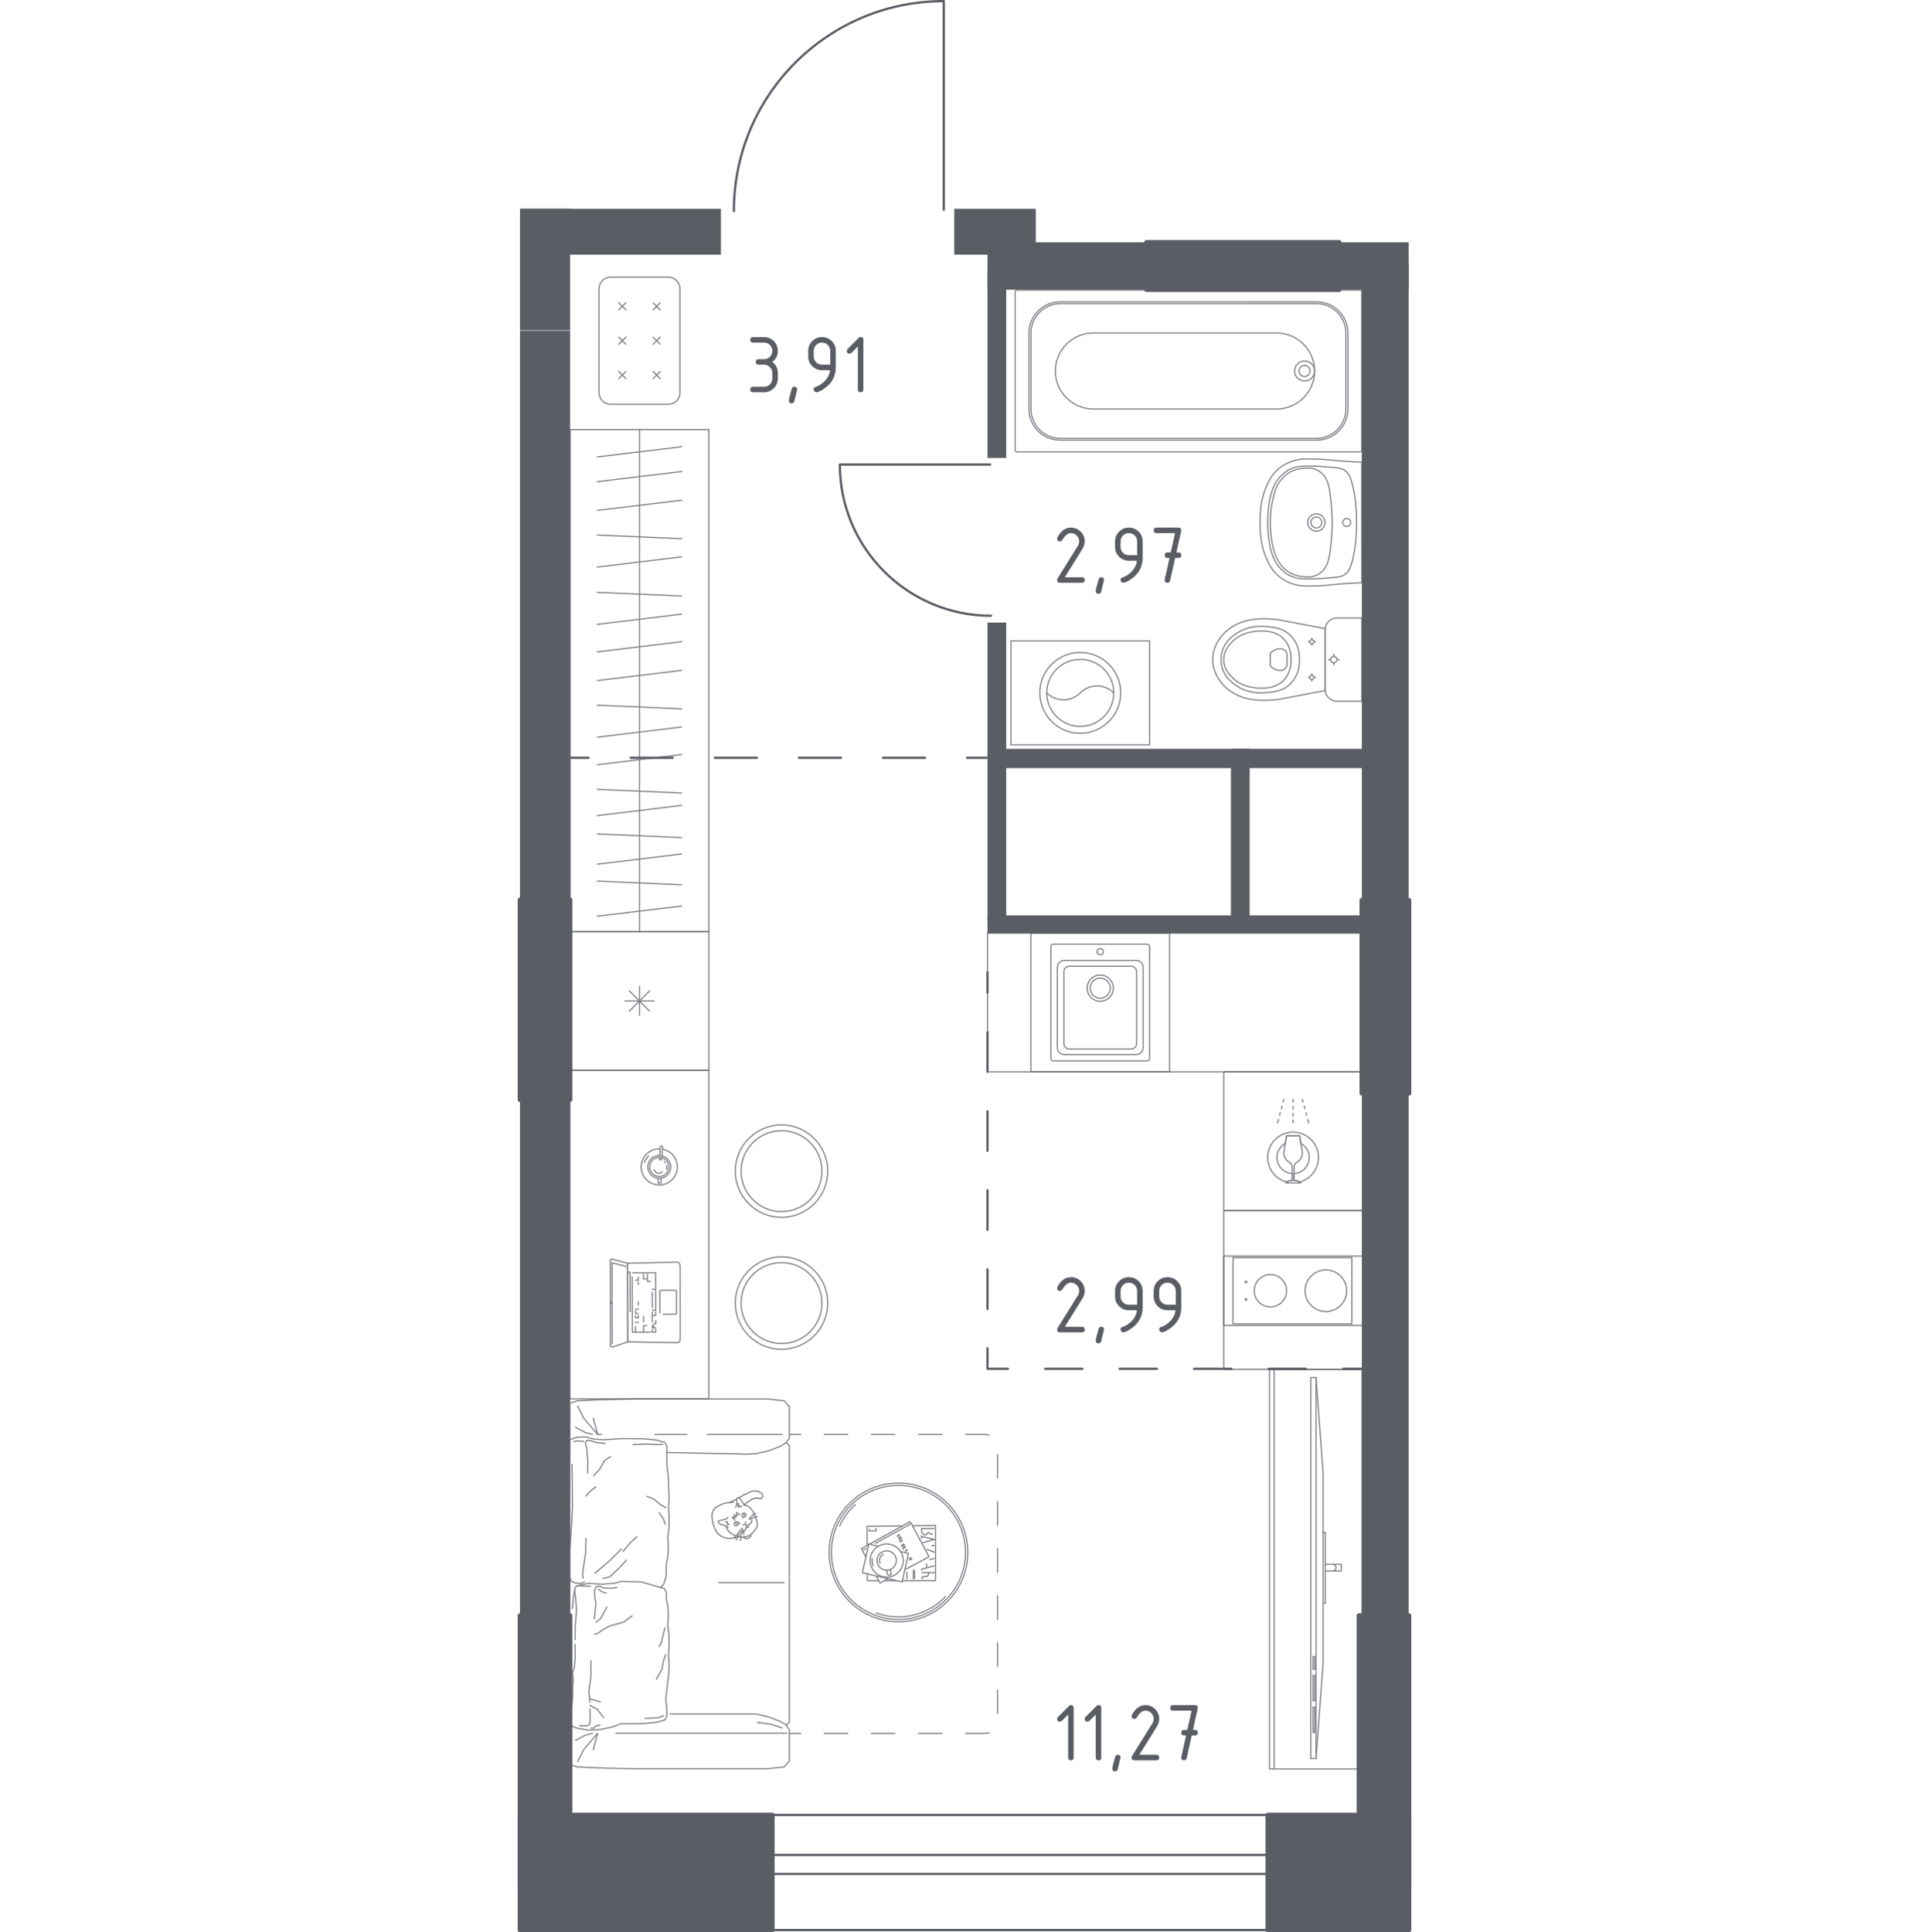 <?xml version="1.0" encoding="iso-8859-1"?>
<!-- Generator: Adobe Illustrator 27.0.0, SVG Export Plug-In . SVG Version: 6.00 Build 0)  -->
<svg version="1.1" xmlns="http://www.w3.org/2000/svg" xmlns:xlink="http://www.w3.org/1999/xlink" x="0px" y="0px"
	 viewBox="0 0 1000 1001.762" style="enable-background:new 0 0 1000 1001.762;" xml:space="preserve">
<g id="&#x426;&#x432;&#x435;&#x442;_&#x43F;&#x43E;&#x43C;&#x435;&#x449;&#x435;&#x43D;&#x438;&#x439;">
</g>
<g id="&#x414;&#x432;&#x435;&#x440;&#x438;">
	<g>
		
			<path style="fill:none;stroke:#5B5D65;stroke-width:1.183;stroke-linecap:round;stroke-linejoin:round;stroke-miterlimit:10;" d="
			M489.259,108.755l0-108.163c-60.103,0-108.815,48.712-108.815,108.815"/>
	</g>
	<g>
		
			<path style="fill:none;stroke:#5B5D65;stroke-width:1.183;stroke-linecap:round;stroke-linejoin:round;stroke-miterlimit:10;" d="
			M513.308,240.839l-77.922,0c0,43.298,35.093,78.391,78.391,78.391"/>
	</g>
</g>
<g id="&#x41E;&#x43A;&#x43D;&#x430;">
	<g>
		
			<rect x="400.364" y="961.654" style="fill:none;stroke:#5B5D65;stroke-width:1.183;stroke-linecap:round;stroke-linejoin:round;stroke-miterlimit:10;" width="259.288" height="9.865"/>
		
			<rect x="400.363" y="940.938" style="fill:none;stroke:#5B5D65;stroke-width:1.183;stroke-linecap:round;stroke-linejoin:round;stroke-miterlimit:10;" width="259.288" height="59.654"/>
	</g>
</g>
<g id="&#x41F;&#x443;&#x43D;&#x43A;&#x442;&#x438;&#x440;">
	<g>
		<g>
			
				<line style="fill:none;stroke:#5B5D65;stroke-width:1.183;stroke-linecap:round;stroke-linejoin:round;" x1="511.912" y1="392.863" x2="501.345" y2="392.863"/>
			
				<line style="fill:none;stroke:#5B5D65;stroke-width:1.183;stroke-linecap:round;stroke-linejoin:round;stroke-dasharray:21.8,21.8;" x1="479.545" y1="392.863" x2="316.046" y2="392.863"/>
			
				<line style="fill:none;stroke:#5B5D65;stroke-width:1.183;stroke-linecap:round;stroke-linejoin:round;" x1="305.146" y1="392.863" x2="294.579" y2="392.863"/>
		</g>
	</g>
	<g>
		<g>
			
				<line style="fill:none;stroke:#5B5D65;stroke-width:1.183;stroke-linecap:round;stroke-linejoin:round;" x1="511.912" y1="504.05" x2="511.912" y2="514.617"/>
			
				<line style="fill:none;stroke:#5B5D65;stroke-width:1.183;stroke-linecap:round;stroke-linejoin:round;stroke-dasharray:20.493,20.493;" x1="511.912" y1="535.11" x2="511.912" y2="688.809"/>
			<polyline style="fill:none;stroke:#5B5D65;stroke-width:1.183;stroke-linecap:round;stroke-linejoin:round;" points="
				511.912,699.055 511.912,709.622 522.479,709.622 			"/>
			
				<line style="fill:none;stroke:#5B5D65;stroke-width:1.183;stroke-linecap:round;stroke-linejoin:round;stroke-dasharray:19.312,19.312;" x1="541.791" y1="709.622" x2="686.634" y2="709.622"/>
			
				<line style="fill:none;stroke:#5B5D65;stroke-width:1.183;stroke-linecap:round;stroke-linejoin:round;" x1="696.29" y1="709.622" x2="706.857" y2="709.622"/>
		</g>
	</g>
</g>
<g id="&#x421;&#x430;&#x43D;&#x442;&#x435;&#x445;&#x43D;&#x438;&#x43A;&#x430;">
	<g style="opacity:0.8;">
		
			<rect x="652.385" y="633.221" transform="matrix(-1.836970e-16 1 -1 -1.836970e-16 1339.521 -1.192)" style="fill:none;stroke:#5B5D65;stroke-width:0.592;stroke-linecap:round;stroke-linejoin:round;stroke-miterlimit:10;" width="35.943" height="71.887"/>
		
			<circle style="fill:none;stroke:#5B5D65;stroke-width:0.592;stroke-linecap:round;stroke-linejoin:round;stroke-miterlimit:10;" cx="687.35" cy="669.164" r="10.783"/>
		
			<circle style="fill:none;stroke:#5B5D65;stroke-width:0.592;stroke-linecap:round;stroke-linejoin:round;stroke-miterlimit:10;" cx="658.6" cy="669.164" r="8.387"/>
		<g>
			
				<circle style="fill:none;stroke:#5B5D65;stroke-width:0.592;stroke-linecap:round;stroke-linejoin:round;stroke-miterlimit:10;" cx="645.955" cy="673.707" r="0.449"/>
			
				<circle style="fill:none;stroke:#5B5D65;stroke-width:0.592;stroke-linecap:round;stroke-linejoin:round;stroke-miterlimit:10;" cx="645.955" cy="664.622" r="0.449"/>
		</g>
		
			<rect x="652.836" y="638.364" transform="matrix(-1.836970e-16 1 -1 -1.836970e-16 1339.17 -0.841)" style="fill:none;stroke:#5B5D65;stroke-width:0.592;stroke-linecap:round;stroke-linejoin:round;stroke-miterlimit:10;" width="34.34" height="61.6"/>
	</g>
	<g style="opacity:0.8;">
		
			<ellipse style="fill:none;stroke:#5B5D65;stroke-width:0.592;stroke-linecap:round;stroke-linejoin:round;stroke-miterlimit:10;" cx="570.362" cy="512.279" rx="5.216" ry="5.212"/>
		
			<circle style="fill:none;stroke:#5B5D65;stroke-width:0.592;stroke-linecap:round;stroke-linejoin:round;stroke-miterlimit:10;" cx="570.362" cy="493.417" r="1.622"/>
		
			<path style="fill:none;stroke:#5B5D65;stroke-width:0.592;stroke-linecap:round;stroke-linejoin:round;stroke-miterlimit:10;" d="
			M594.748,489.468l-48.773,0c-0.656,0-1.193,0.537-1.193,1.193l0,58.118c0,0.656,0.537,1.193,1.193,1.193h48.773
			c0.656,0,1.193-0.537,1.193-1.193v-58.118C595.941,490.005,595.404,489.468,594.748,489.468z"/>
		
			<path style="fill:none;stroke:#5B5D65;stroke-width:0.592;stroke-linecap:round;stroke-linejoin:round;stroke-miterlimit:10;" d="
			M589.034,497.923H551.69c-1.969,0-3.579,1.611-3.579,3.579v41.623c0,1.968,1.611,3.579,3.579,3.579l37.344,0
			c1.968,0,3.579-1.611,3.579-3.579v-41.623C592.613,499.534,591.002,497.923,589.034,497.923z"/>
		
			<path style="fill:none;stroke:#5B5D65;stroke-width:0.592;stroke-linecap:round;stroke-linejoin:round;stroke-miterlimit:10;" d="
			M586.348,500.895h-31.973c-1.575,0-2.863,1.289-2.863,2.863l0,37.198c0,1.575,1.288,2.863,2.863,2.863l31.973,0
			c1.575,0,2.863-1.288,2.863-2.863v-37.198C589.211,502.183,587.923,500.895,586.348,500.895z"/>
		
			<ellipse style="fill:none;stroke:#5B5D65;stroke-width:0.592;stroke-linecap:round;stroke-linejoin:round;stroke-miterlimit:10;" cx="570.362" cy="512.279" rx="6.799" ry="6.794"/>
		
			<rect x="534.418" y="483.777" style="fill:none;stroke:#5B5D65;stroke-width:0.592;stroke-linecap:round;stroke-linejoin:round;stroke-miterlimit:10;" width="71.887" height="71.887"/>
	</g>
	<g style="opacity:0.8;">
		
			<path style="fill:none;stroke:#5B5D65;stroke-width:0.592;stroke-linecap:round;stroke-linejoin:round;stroke-miterlimit:10;" d="
			M705.977,363.505h-11.772h-1.202c-3.312,0-6.022-2.717-6.022-6.038v-31.055c0-3.321,2.71-6.038,6.022-6.038h1.202h11.772V363.505z
			"/>
		
			<ellipse style="fill:none;stroke:#5B5D65;stroke-width:0.592;stroke-linecap:round;stroke-linejoin:round;stroke-miterlimit:10;" cx="691.461" cy="341.939" rx="1.624" ry="1.629"/>
		
			<line style="fill:none;stroke:#5B5D65;stroke-width:0.592;stroke-linecap:round;stroke-linejoin:round;stroke-miterlimit:10;" x1="691.461" y1="344.784" x2="691.461" y2="343.567"/>
		
			<line style="fill:none;stroke:#5B5D65;stroke-width:0.592;stroke-linecap:round;stroke-linejoin:round;stroke-miterlimit:10;" x1="691.461" y1="340.31" x2="691.461" y2="339.094"/>
		
			<line style="fill:none;stroke:#5B5D65;stroke-width:0.592;stroke-linecap:round;stroke-linejoin:round;stroke-miterlimit:10;" x1="688.624" y1="341.939" x2="689.837" y2="341.939"/>
		
			<line style="fill:none;stroke:#5B5D65;stroke-width:0.592;stroke-linecap:round;stroke-linejoin:round;stroke-miterlimit:10;" x1="693.085" y1="341.939" x2="694.298" y2="341.939"/>
		
			<line style="fill:none;stroke:#5B5D65;stroke-width:0.592;stroke-linecap:round;stroke-linejoin:round;stroke-miterlimit:10;" x1="680.089" y1="353.091" x2="680.089" y2="352.284"/>
		
			<line style="fill:none;stroke:#5B5D65;stroke-width:0.592;stroke-linecap:round;stroke-linejoin:round;stroke-miterlimit:10;" x1="680.089" y1="350.121" x2="680.089" y2="349.313"/>
		
			<line style="fill:none;stroke:#5B5D65;stroke-width:0.592;stroke-linecap:round;stroke-linejoin:round;stroke-miterlimit:10;" x1="678.205" y1="351.202" x2="679.011" y2="351.202"/>
		
			<line style="fill:none;stroke:#5B5D65;stroke-width:0.592;stroke-linecap:round;stroke-linejoin:round;stroke-miterlimit:10;" x1="681.167" y1="351.202" x2="681.973" y2="351.202"/>
		
			<ellipse style="fill:none;stroke:#5B5D65;stroke-width:0.592;stroke-linecap:round;stroke-linejoin:round;stroke-miterlimit:10;" cx="680.089" cy="351.202" rx="1.078" ry="1.081"/>
		
			<ellipse style="fill:none;stroke:#5B5D65;stroke-width:0.592;stroke-linecap:round;stroke-linejoin:round;stroke-miterlimit:10;" cx="680.089" cy="332.675" rx="1.078" ry="1.081"/>
		
			<line style="fill:none;stroke:#5B5D65;stroke-width:0.592;stroke-linecap:round;stroke-linejoin:round;stroke-miterlimit:10;" x1="680.089" y1="334.564" x2="680.089" y2="333.757"/>
		
			<line style="fill:none;stroke:#5B5D65;stroke-width:0.592;stroke-linecap:round;stroke-linejoin:round;stroke-miterlimit:10;" x1="680.089" y1="331.594" x2="680.089" y2="330.786"/>
		
			<line style="fill:none;stroke:#5B5D65;stroke-width:0.592;stroke-linecap:round;stroke-linejoin:round;stroke-miterlimit:10;" x1="678.205" y1="332.675" x2="679.011" y2="332.675"/>
		
			<line style="fill:none;stroke:#5B5D65;stroke-width:0.592;stroke-linecap:round;stroke-linejoin:round;stroke-miterlimit:10;" x1="681.167" y1="332.675" x2="681.973" y2="332.675"/>
		
			<path style="fill:none;stroke:#5B5D65;stroke-width:0.592;stroke-linecap:round;stroke-linejoin:round;stroke-miterlimit:10;" d="
			M660.363,321.022c0.835,0.059,1.52,0.128,1.971,0.177c8.219,1.563,16.439,3.125,24.658,4.688
			c-0.002,5.35-0.004,10.701-0.005,16.051c0.002,5.35,0.004,10.701,0.005,16.051c-8.219,1.563-16.439,3.125-24.658,4.688
			c-0.451,0.049-1.136,0.118-1.971,0.177c-4.927,0.346-13.227,0.929-20.714-3.404c-1.208-0.699-3.641-2.136-5.966-4.88
			c-1.393-1.644-4.981-6.011-4.984-12.475c0-0.053,0.005-0.104,0.005-0.157c0-0.053-0.005-0.104-0.005-0.157
			c0.003-6.464,3.592-10.831,4.984-12.475c2.325-2.744,4.758-4.181,5.966-4.88C647.136,320.093,655.435,320.676,660.363,321.022z"/>
		
			<path style="fill:none;stroke:#5B5D65;stroke-width:0.592;stroke-linecap:round;stroke-linejoin:round;stroke-miterlimit:10;" d="
			M659.283,325.125c2.422,0.354,5.131,0.782,7.913,2.779c3.431,2.462,4.825,5.769,5.263,6.847c1.195,2.939,1.195,5.441,1.195,7.188
			c0,1.747,0,4.249-1.195,7.188c-0.438,1.078-1.833,4.385-5.263,6.847c-2.782,1.997-5.491,2.425-7.913,2.779
			c-3.086,0.451-11.156,1.63-18.418-3.339c-1.808-1.238-5.625-3.887-7.202-8.978c-0.327-1.055-1.328-4.706,0-8.994
			c1.577-5.09,5.393-7.739,7.202-8.977C648.128,323.494,656.197,324.674,659.283,325.125z"/>
		
			<path style="fill:none;stroke:#5B5D65;stroke-width:0.592;stroke-linecap:round;stroke-linejoin:round;stroke-miterlimit:10;" d="
			M665.631,331.386c3.727,3.989,3.714,9.189,3.704,10.553c0.01,1.364,0.023,6.564-3.704,10.553
			c-3.297,3.529-7.824,4.293-11.417,4.269c-2.487,0.039-4.505-0.321-5.302-0.464c-1.964-0.351-5.824-1.215-9.223-4.25
			c-1.374-1.227-5.285-4.72-5.298-10.075c-0.014-5.393,3.936-8.923,5.298-10.141c3.396-3.035,7.257-3.899,9.223-4.25
			c0.797-0.142,2.815-0.502,5.302-0.464C657.807,327.092,662.334,327.857,665.631,331.386z"/>
		
			<path style="fill:none;stroke:#5B5D65;stroke-width:0.592;stroke-linecap:round;stroke-linejoin:round;stroke-miterlimit:10;" d="
			M665.278,336.663c1.196,0.571,1.745,1.61,1.923,1.988c0,2.193,0,4.387,0,6.58c-0.177,0.379-0.727,1.421-1.923,1.988
			c-0.987,0.468-1.889,0.364-2.531,0.282c-2.162-0.278-3.623-1.639-4.219-2.27c0-2.193,0-4.387,0-6.58
			c0.572-0.616,1.978-1.949,4.096-2.257C663.299,336.296,664.247,336.171,665.278,336.663z"/>
	</g>
	<g style="opacity:0.8;">
		
			<path style="fill:none;stroke:#5B5D65;stroke-width:0.592;stroke-linecap:round;stroke-linejoin:round;stroke-miterlimit:10;" d="
			M682.416,268.029c-1.561,0.002-2.825,1.275-2.823,2.84c0.002,1.562,1.268,2.829,2.829,2.828c1.564-0.002,2.828-1.271,2.826-2.833
			C685.246,269.298,683.98,268.028,682.416,268.029z"/>
		
			<path style="fill:none;stroke:#5B5D65;stroke-width:0.592;stroke-linecap:round;stroke-linejoin:round;stroke-miterlimit:10;" d="
			M682.414,266.372c-2.474,0.002-4.477,2.02-4.474,4.501c0.002,2.476,2.009,4.484,4.483,4.482c2.479-0.002,4.482-2.015,4.479-4.49
			C686.899,268.383,684.893,266.37,682.414,266.372z"/>
		
			<path style="fill:none;stroke:#5B5D65;stroke-width:0.592;stroke-linecap:round;stroke-linejoin:round;stroke-miterlimit:10;" d="
			M698.17,268.78c-1.142,0.001-2.066,0.93-2.065,2.073c0.001,1.14,0.927,2.065,2.069,2.064c1.144-0.001,2.068-0.928,2.067-2.068
			C700.241,269.706,699.315,268.778,698.17,268.78z"/>
		
			<path style="fill:none;stroke:#5B5D65;stroke-width:0.592;stroke-linecap:round;stroke-linejoin:round;stroke-miterlimit:10;" d="
			M680.882,241.64c0,0,4.126,0.049,11.158,0.78c2.267,0.235,3.568,0.417,4.933,1.334c2.26,1.518,3.124,3.998,3.567,5.453
			c3.106,10.221,2.683,21.637,2.683,21.637s0.444,11.416-2.641,21.642c-0.44,1.456-1.299,3.937-3.556,5.46
			c-1.363,0.92-2.663,1.104-4.93,1.343c-7.031,0.744-11.157,0.801-11.157,0.801c-4.487,0.064-7.144,0.102-10.069-0.815
			c-1.461-0.457-2.71-1.066-3.781-1.744c0,0-2.971-1.867-5.261-5.269c-4.625-6.872-4.644-19.778-4.635-21.367v-0.015
			c-0.013-1.589-0.019-14.495,4.593-21.375c2.283-3.407,5.25-5.279,5.25-5.279c1.07-0.681,2.318-1.292,3.778-1.752
			C673.738,241.552,676.395,241.584,680.882,241.64z"/>
		
			<path style="fill:none;stroke:#5B5D65;stroke-width:0.592;stroke-linecap:round;stroke-linejoin:round;stroke-miterlimit:10;" d="
			M680.501,237.94c5.082,0.061,8.345,0.489,12.24,0.853c3.061,0.286,7.566,0.631,13.176,0.775l0.061,62.546
			c-5.609,0.154-10.114,0.508-13.174,0.8c-3.894,0.372-7.156,0.806-12.238,0.877c-3.512,0.049-5.309,0.065-7.327-0.323
			c-1.745-0.336-6.324-1.273-10.508-4.872c-3.363-2.893-4.872-6.13-6.038-8.704c-1.178-2.599-3.699-8.964-3.443-19
			c-0.275-10.036,2.234-16.405,3.406-19.007c1.161-2.576,2.664-5.816,6.021-8.715c4.176-3.607,8.753-4.554,10.498-4.893
			C675.192,237.885,676.989,237.898,680.501,237.94z"/>
		
			<path style="fill:none;stroke:#5B5D65;stroke-width:0.592;stroke-linecap:round;stroke-linejoin:round;stroke-miterlimit:10;" d="
			M678.438,242.66c0.68,0.019,1.163-0.002,1.753,0.132c1.112,0.254,2.786,0.786,4.405,2.028c4.224,3.242,4.827,8.831,5.647,17.58
			c0.266,2.837,0.398,5.646,0.399,8.455c0.005,2.81-0.122,5.618-0.383,8.456c-0.803,8.75-1.396,14.341-5.613,17.591
			c-1.616,1.246-3.289,1.781-4.401,2.036c-0.589,0.135-1.073,0.115-1.752,0.136c-2.368,0.072-4.19-0.27-4.582-0.346
			c-0.908-0.177-3.426-0.69-5.912-2.233c-3.332-2.069-4.973-4.979-5.954-6.767c0,0-2.607-4.751-3.315-14.084
			c-0.08-1.058-0.125-2.154-0.125-2.154c-0.012-0.289-0.05-1.285-0.051-2.604c-0.001-1.319,0.035-2.314,0.046-2.604
			c0,0,0.042-1.102,0.121-2.154c0.309-4.164,1.926-11.529,3.288-14.091c0.065-0.123,0.929-1.739,0.929-1.739s2.111-3.11,5.012-5.04
			c2.306-1.534,4.61-1.989,5.908-2.245C674.235,242.94,676.061,242.592,678.438,242.66z"/>
	</g>
	<g style="opacity:0.8;">
		<g>
			
				<path style="fill:none;stroke:#5B5D65;stroke-width:0.592;stroke-linecap:round;stroke-linejoin:round;stroke-miterlimit:10;" d="
				M673.44,192.34c0-1.583,1.281-2.861,2.864-2.861c1.579,0,2.864,1.279,2.864,2.861c0,1.581-1.285,2.866-2.864,2.866
				C674.721,195.206,673.44,193.921,673.44,192.34z"/>
			
				<path style="fill:none;stroke:#5B5D65;stroke-width:0.592;stroke-linecap:round;stroke-linejoin:round;stroke-miterlimit:10;" d="
				M671.119,192.339c0-2.864,2.318-5.182,5.184-5.182c2.861,0,5.186,2.318,5.186,5.182c0,2.864-2.325,5.188-5.186,5.188
				C673.437,197.527,671.119,195.203,671.119,192.339z"/>
			
				<path style="fill:none;stroke:#5B5D65;stroke-width:0.592;stroke-linecap:round;stroke-linejoin:round;stroke-miterlimit:10;" d="
				M527.126,234.275h177.926c0.492,0,0.894-0.404,0.894-0.896v-82.076c0-0.492-0.402-0.896-0.894-0.896H527.126
				c-0.492,0-0.896,0.404-0.896,0.896v82.076C526.23,233.872,526.634,234.275,527.126,234.275z"/>
			
				<path style="fill:none;stroke:#5B5D65;stroke-width:0.592;stroke-linecap:round;stroke-linejoin:round;stroke-miterlimit:10;" d="
				M549.512,228.177h133.153c8.868,0,16.125-7.257,16.125-16.125v-39.42c0-8.868-7.257-16.125-16.125-16.125H549.512
				c-8.87,0-16.125,7.257-16.125,16.125v39.42C533.388,220.919,540.643,228.177,549.512,228.177z"/>
			
				<path style="fill:none;stroke:#5B5D65;stroke-width:0.592;stroke-linecap:round;stroke-linejoin:round;stroke-miterlimit:10;" d="
				M549.681,227.281h132.817c8.375,0,15.229-6.854,15.229-15.231v-39.418c0-8.375-6.854-15.229-15.229-15.229H549.681
				c-8.377,0-15.231,6.854-15.231,15.229v39.418C534.45,220.427,541.303,227.281,549.681,227.281z"/>
			
				<path style="fill:none;stroke:#5B5D65;stroke-width:0.592;stroke-linecap:round;stroke-linejoin:round;stroke-miterlimit:10;" d="
				M566.783,212.051h95.02c10.839,0,19.709-8.87,19.709-19.709c0-10.841-8.87-19.709-19.709-19.709h-95.02
				c-10.839,0-19.709,8.868-19.709,19.709C547.074,203.181,555.944,212.051,566.783,212.051z"/>
		</g>
	</g>
</g>
<g id="&#x41C;&#x435;&#x431;&#x435;&#x43B;&#x44C;">
	<g style="opacity:0.8;">
		
			<polyline style="fill:none;stroke:#5B5D65;stroke-width:0.592;stroke-linecap:round;stroke-linejoin:round;stroke-miterlimit:10;" points="
			377.345,786.607 376.943,787.009 376.084,787.668 374.88,787.868 372.988,788.328 372.473,788.528 372.358,789.044 
			372.444,789.417 373.16,790.017 373.963,790.39 375.568,790.82 376.829,791.278 377.374,791.881 		"/>
		
			<polyline style="fill:none;stroke:#5B5D65;stroke-width:0.592;stroke-linecap:round;stroke-linejoin:round;stroke-miterlimit:10;" points="
			386.2,780.561 385.627,780.073 385.196,779.329 384.424,778.068 383.534,776.864 382.818,776.348 382.36,776.377 382.074,776.835 
			381.929,777.81 381.9,778.984 381.9,780.046 381.672,780.79 381.299,781.421 		"/>
		
			<polyline style="fill:none;stroke:#5B5D65;stroke-width:0.592;stroke-linecap:round;stroke-linejoin:round;stroke-miterlimit:10;" points="
			376.378,791.115 376.829,792.539 377.573,793.628 378.662,794.717 379.78,795.377 380.956,795.978 381.731,796.332 
			382.36,796.523 384.395,796.924 385.77,796.839 387.718,796.38 389.008,795.806 390.842,793.973 392.045,792.34 392.619,790.964 
			392.619,789.674 392.045,787.668 391.273,785.547 390.728,784.257 389.352,782.251 388.406,781.22 386.916,780.446 
			385.627,780.073 386.544,779.443 388.034,778.469 389.438,777.551 389.862,777.093 390.929,777.007 391.237,776.607 
			392.246,776.75 392.786,776.435 393.301,776.922 394.018,776.692 394.252,777.007 395.141,776.491 395.456,775.833 
			395.227,774.629 394.31,773.74 393.498,773.513 393.335,773.11 392.742,773.194 392.476,772.909 391.549,773.134 390.584,772.909 
			388.378,773.597 386.599,774.696 385.933,774.682 383.792,776.176 383.102,776.553 		"/>
		
			<polyline style="fill:none;stroke:#5B5D65;stroke-width:0.592;stroke-linecap:round;stroke-linejoin:round;stroke-miterlimit:10;" points="
			376.227,788.7 377.001,788.901 376.857,789.588 377.43,789.846 377.029,790.362 378.004,790.276 		"/>
		
			<polyline style="fill:none;stroke:#5B5D65;stroke-width:0.592;stroke-linecap:round;stroke-linejoin:round;stroke-miterlimit:10;" points="
			384.567,780.876 383.792,781.106 383.306,781.363 383.19,780.675 382.904,781.334 382.962,780.017 382.79,779.386 
			382.445,780.418 		"/>
		
			<polyline style="fill:none;stroke:#5B5D65;stroke-width:0.592;stroke-linecap:round;stroke-linejoin:round;stroke-miterlimit:10;" points="
			382.033,777.109 381.041,777.551 379.952,778.125 377.918,779.013 		"/>
		
			<polyline style="fill:none;stroke:#5B5D65;stroke-width:0.592;stroke-linecap:round;stroke-linejoin:round;stroke-miterlimit:10;" points="
			389.008,795.806 389.238,796.38 388.836,796.924 387.689,797.612 386.629,797.527 385.684,797.411 385.338,796.865 		"/>
		
			<polyline style="fill:none;stroke:#5B5D65;stroke-width:0.592;stroke-linecap:round;stroke-linejoin:round;stroke-miterlimit:10;" points="
			381.731,796.332 380.869,796.953 379.179,797.498 377.144,797.498 375.252,797.011 373.332,796.094 372.157,795.061 
			370.954,793.371 369.664,790.075 369.091,786.837 369.091,784.773 369.722,783.197 370.61,781.879 372.014,780.905 
			373.734,780.102 375.166,779.443 376.714,779.129 377.918,779.013 380.153,778.812 		"/>
		
			<polyline style="fill:none;stroke:#5B5D65;stroke-width:0.592;stroke-linecap:round;stroke-linejoin:round;stroke-miterlimit:10;" points="
			383.437,789.716 382.82,789.218 382.065,788.92 381.506,788.92 381.01,789.099 380.671,789.617 380.671,790.334 380.89,790.711 
			381.268,790.97 381.905,790.911 382.622,790.512 382.959,790.094 383.04,789.676 		"/>
		
			<polyline style="fill:none;stroke:#5B5D65;stroke-width:0.592;stroke-linecap:round;stroke-linejoin:round;stroke-miterlimit:10;" points="
			385.388,786.532 385.686,786.472 386.303,786.234 386.622,785.697 386.642,785.079 386.402,784.582 385.925,784.323 
			385.189,784.522 384.691,785 384.612,785.616 384.91,786.333 385.248,786.791 		"/>
		
			<polyline style="fill:none;stroke:#5B5D65;stroke-width:0.592;stroke-linecap:round;stroke-linejoin:round;stroke-miterlimit:10;" points="
			385.181,790.61 385.928,790.14 386.73,790.485 387.047,790.749 386.84,792.103 386.605,792.766 385.831,793.554 385.002,794.217 
			383.841,794.425 		"/>
		
			<line style="fill:none;stroke:#5B5D65;stroke-width:0.592;stroke-linecap:round;stroke-linejoin:round;stroke-miterlimit:10;" x1="386.619" y1="788.882" x2="386.342" y2="789.67"/>
		
			<polyline style="fill:none;stroke:#5B5D65;stroke-width:0.592;stroke-linecap:round;stroke-linejoin:round;stroke-miterlimit:10;" points="
			389.701,788.137 389.742,788.854 389.245,789.684 388.65,790.196 387.862,790.637 387.047,790.749 		"/>
		
			<polyline style="fill:none;stroke:#5B5D65;stroke-width:0.592;stroke-linecap:round;stroke-linejoin:round;stroke-miterlimit:10;" points="
			391.83,784.544 390.212,785.387 388.319,787.542 		"/>
		
			<polyline style="fill:none;stroke:#5B5D65;stroke-width:0.592;stroke-linecap:round;stroke-linejoin:round;stroke-miterlimit:10;" points="
			392.644,786.132 390.682,786.589 389.009,787.708 		"/>
		
			<polyline style="fill:none;stroke:#5B5D65;stroke-width:0.592;stroke-linecap:round;stroke-linejoin:round;stroke-miterlimit:10;" points="
			381.008,797.727 382.583,794.687 384.822,792.103 		"/>
		
			<polyline style="fill:none;stroke:#5B5D65;stroke-width:0.592;stroke-linecap:round;stroke-linejoin:round;stroke-miterlimit:10;" points="
			383.979,798.59 384.021,796.098 385.016,793.111 		"/>
		
			<line style="fill:none;stroke:#5B5D65;stroke-width:0.592;stroke-linecap:round;stroke-linejoin:round;stroke-miterlimit:10;" x1="381.848" y1="798.282" x2="383.395" y2="795.049"/>
		
			<line style="fill:none;stroke:#5B5D65;stroke-width:0.592;stroke-linecap:round;stroke-linejoin:round;stroke-miterlimit:10;" x1="385.63" y1="793.123" x2="385.492" y2="795.633"/>
		
			<polyline style="fill:none;stroke:#5B5D65;stroke-width:0.592;stroke-linecap:round;stroke-linejoin:round;stroke-miterlimit:10;" points="
			382.045,790.154 381.908,789.66 381.468,789.617 		"/>
		
			<polyline style="fill:none;stroke:#5B5D65;stroke-width:0.592;stroke-linecap:round;stroke-linejoin:round;stroke-miterlimit:10;" points="
			385.806,785.656 385.844,785.232 385.58,785.008 		"/>
		
			<polyline style="fill:none;stroke:#5B5D65;stroke-width:0.592;stroke-linecap:round;stroke-linejoin:round;stroke-miterlimit:10;" points="
			388,791.232 387.944,791.817 386.876,791.868 		"/>
		
			<polyline style="fill:none;stroke:#5B5D65;stroke-width:0.592;stroke-linecap:round;stroke-linejoin:round;stroke-miterlimit:10;" points="
			380.85,788.102 379.647,786.521 381.332,786.829 380.471,785.352 382.122,786.004 381.882,784.113 383.43,785.247 		"/>
	</g>
	<g style="opacity:0.8;">
		
			<rect x="658.168" y="709.906" style="fill:none;stroke:#5B5D65;stroke-width:0.592;stroke-linecap:round;stroke-linejoin:round;stroke-miterlimit:10;" width="47.924" height="207.152"/>
		
			<line style="fill:none;stroke:#5B5D65;stroke-width:0.592;stroke-linecap:round;stroke-linejoin:round;stroke-miterlimit:10;" x1="660.565" y1="917.057" x2="660.566" y2="709.905"/>
	</g>
	<g style="opacity:0.8;">
		
			<line style="fill:none;stroke:#5B5D65;stroke-width:0.592;stroke-linecap:round;stroke-linejoin:round;stroke-miterlimit:10;" x1="682.243" y1="714.196" x2="682.242" y2="911.678"/>
		
			<polygon style="fill:none;stroke:#5B5D65;stroke-width:0.592;stroke-linecap:round;stroke-linejoin:round;stroke-miterlimit:10;" points="
			682.242,911.678 685.936,862.234 685.936,763.64 682.243,714.196 679.535,714.196 679.534,911.678 		"/>
		
			<polyline style="fill:none;stroke:#5B5D65;stroke-width:0.592;stroke-linecap:round;stroke-linejoin:round;stroke-miterlimit:10;" points="
			685.936,794.432 687.05,794.432 687.05,831.143 685.936,831.143 		"/>
		
			<polyline style="fill:none;stroke:#5B5D65;stroke-width:0.592;stroke-linecap:round;stroke-linejoin:round;stroke-miterlimit:10;" points="
			687.05,810.95 695.363,810.95 695.363,814.442 687.05,814.442 		"/>
		
			<rect x="680.71" y="884.978" style="fill:none;stroke:#5B5D65;stroke-width:0.592;stroke-linecap:round;stroke-linejoin:round;stroke-miterlimit:10;" width="0.866" height="13.216"/>
		
			<rect x="680.711" y="868.546" style="fill:none;stroke:#5B5D65;stroke-width:0.592;stroke-linecap:round;stroke-linejoin:round;stroke-miterlimit:10;" width="0.866" height="13.21"/>
		
			<rect x="680.708" y="858.791" style="fill:none;stroke:#5B5D65;stroke-width:0.592;stroke-linecap:round;stroke-linejoin:round;stroke-miterlimit:10;" width="0.869" height="6.617"/>
		
			<path style="fill:none;stroke:#5B5D65;stroke-width:0.592;stroke-linecap:round;stroke-linejoin:round;stroke-miterlimit:10;" d="
			M691.206,810.95c0.826,0.171,1.417,0.899,1.417,1.743s-0.591,1.572-1.417,1.749"/>
	</g>
	<g style="opacity:0.8;">
		
			<polyline style="fill:none;stroke:#5B5D65;stroke-width:0.592;stroke-linecap:round;stroke-linejoin:round;stroke-miterlimit:10;" points="
			342.669,610.831 342.676,613.424 341.209,613.411 341.14,610.867 		"/>
		
			<polygon style="fill:none;stroke:#5B5D65;stroke-width:0.592;stroke-linecap:round;stroke-linejoin:round;stroke-miterlimit:10;" points="
			341.934,601.191 342.864,601.222 343.571,594.578 343.025,593.959 342.292,594.393 		"/>
		
			<line style="fill:none;stroke:#5B5D65;stroke-width:0.592;stroke-linecap:round;stroke-linejoin:round;stroke-miterlimit:10;" x1="344.379" y1="602.227" x2="344.856" y2="602.781"/>
		
			<polyline style="fill:none;stroke:#5B5D65;stroke-width:0.592;stroke-linecap:round;stroke-linejoin:round;stroke-miterlimit:10;" points="
			339.023,606.446 340.329,608.062 341.71,608.346 343.373,607.533 		"/>
		
			<polyline style="fill:none;stroke:#5B5D65;stroke-width:0.592;stroke-linecap:round;stroke-linejoin:round;stroke-miterlimit:10;" points="
			336.205,599.29 334.61,601.177 334.042,602.55 		"/>
		
			<polyline style="fill:none;stroke:#5B5D65;stroke-width:0.592;stroke-linecap:round;stroke-linejoin:round;stroke-miterlimit:10;" points="
			345.523,604.165 345.708,605.129 345.527,606.231 		"/>
		
			<path style="fill:none;stroke:#5B5D65;stroke-width:0.592;stroke-linecap:round;stroke-linejoin:round;stroke-miterlimit:10;" d="
			M342.005,599.988c-0.083-0.004-0.166-0.006-0.25-0.006c-2.748,0.005-4.972,2.237-4.967,4.986c0.005,2.749,2.237,4.973,4.984,4.969
			c2.749-0.005,4.973-2.237,4.969-4.986c-0.004-2.277-1.553-4.262-3.762-4.818"/>
		
			<path style="fill:none;stroke:#5B5D65;stroke-width:0.592;stroke-linecap:round;stroke-linejoin:round;stroke-miterlimit:10;" d="
			M342.048,599.024c-0.098-0.005-0.196-0.007-0.294-0.007c-3.281,0.006-5.936,2.671-5.931,5.952s2.67,5.936,5.951,5.931
			c3.282-0.006,5.937-2.67,5.932-5.951c-0.005-2.77-1.923-5.168-4.623-5.784"/>
		
			<path style="fill:none;stroke:#5B5D65;stroke-width:0.592;stroke-linecap:round;stroke-linejoin:round;stroke-miterlimit:10;" d="
			M342.229,595.59c-0.159-0.007-0.32-0.011-0.481-0.01c-5.18,0.009-9.372,4.215-9.364,9.396c0.009,5.18,4.215,9.372,9.396,9.364
			c5.18-0.009,9.374-4.215,9.365-9.396c-0.008-4.525-3.245-8.399-7.697-9.212"/>
	</g>
	<g style="opacity:0.8;">
		
			<polygon style="fill:none;stroke:#5B5D65;stroke-width:0.592;stroke-linecap:round;stroke-linejoin:round;stroke-miterlimit:10;" points="
			325.416,695.663 325.346,654.893 351.312,654.34 352.163,654.847 352.583,656.181 352.612,694.282 352.232,695.617 
			351.384,696.127 		"/>
		
			<polyline style="fill:none;stroke:#5B5D65;stroke-width:0.592;stroke-linecap:round;stroke-linejoin:round;stroke-miterlimit:10;" points="
			343.82,681.376 350.253,681.365 350.686,681.1 350.665,669.206 350.232,668.927 342.488,668.94 342.029,669.22 342.049,680.72 		
			"/>
		
			<polyline style="fill:none;stroke:#5B5D65;stroke-width:0.592;stroke-linecap:round;stroke-linejoin:round;stroke-miterlimit:10;" points="
			327.929,659.847 339.87,659.826 339.885,668.497 338.14,668.452 		"/>
		
			<polyline style="fill:none;stroke:#5B5D65;stroke-width:0.592;stroke-linecap:round;stroke-linejoin:round;stroke-miterlimit:10;" points="
			338.159,679.214 339.903,679.221 339.886,669.164 		"/>
		
			<polyline style="fill:none;stroke:#5B5D65;stroke-width:0.592;stroke-linecap:round;stroke-linejoin:round;stroke-miterlimit:10;" points="
			338.954,686.359 339.915,686.358 339.912,684.53 		"/>
		
			<polyline style="fill:none;stroke:#5B5D65;stroke-width:0.592;stroke-linecap:round;stroke-linejoin:round;stroke-miterlimit:10;" points="
			339.919,688.489 338.175,688.436 338.172,687.187 338.837,687.185 338.839,688.463 		"/>
		
			<polyline style="fill:none;stroke:#5B5D65;stroke-width:0.592;stroke-linecap:round;stroke-linejoin:round;stroke-miterlimit:10;" points="
			338.176,689.267 338.178,690.617 339.922,690.614 339.92,689.192 		"/>
		
			<polyline style="fill:none;stroke:#5B5D65;stroke-width:0.592;stroke-linecap:round;stroke-linejoin:round;stroke-miterlimit:10;" points="
			327.756,661.979 327.805,690.635 337.337,690.618 		"/>
		
			<line style="fill:none;stroke:#5B5D65;stroke-width:0.592;stroke-linecap:round;stroke-linejoin:round;stroke-miterlimit:10;" x1="338.157" y1="677.898" x2="338.143" y2="669.997"/>
		
			<line style="fill:none;stroke:#5B5D65;stroke-width:0.592;stroke-linecap:round;stroke-linejoin:round;stroke-miterlimit:10;" x1="338.17" y1="685.501" x2="338.16" y2="680.204"/>
		
			<polyline style="fill:none;stroke:#5B5D65;stroke-width:0.592;stroke-linecap:round;stroke-linejoin:round;stroke-miterlimit:10;" points="
			333.629,690.625 333.624,687.232 335.258,687.229 		"/>
		
			<polyline style="fill:none;stroke:#5B5D65;stroke-width:0.592;stroke-linecap:round;stroke-linejoin:round;stroke-miterlimit:10;" points="
			335.573,660.547 335.579,664.33 337.293,664.327 		"/>
		
			<polyline style="fill:none;stroke:#5B5D65;stroke-width:0.592;stroke-linecap:round;stroke-linejoin:round;stroke-miterlimit:10;" points="
			333.578,660.408 333.582,663.052 334.878,663.05 		"/>
		
			<polyline style="fill:none;stroke:#5B5D65;stroke-width:0.592;stroke-linecap:round;stroke-linejoin:round;stroke-miterlimit:10;" points="
			329.392,663.723 330.877,663.721 330.874,662.093 		"/>
		
			<line style="fill:none;stroke:#5B5D65;stroke-width:0.592;stroke-linecap:round;stroke-linejoin:round;stroke-miterlimit:10;" x1="330.878" y1="664.63" x2="330.881" y2="665.916"/>
		
			<polyline style="fill:none;stroke:#5B5D65;stroke-width:0.592;stroke-linecap:round;stroke-linejoin:round;stroke-miterlimit:10;" points="
			338.163,681.941 339.908,681.983 339.904,680.068 		"/>
		
			<polyline style="fill:none;stroke:#5B5D65;stroke-width:0.592;stroke-linecap:round;stroke-linejoin:round;stroke-miterlimit:10;" points="
			329.434,687.765 329.434,687.735 329.439,690.632 		"/>
		
			<line style="fill:none;stroke:#5B5D65;stroke-width:0.592;stroke-linecap:round;stroke-linejoin:round;stroke-miterlimit:10;" x1="330.896" y1="674.914" x2="330.899" y2="676.62"/>
		
			<line style="fill:none;stroke:#5B5D65;stroke-width:0.592;stroke-linecap:round;stroke-linejoin:round;stroke-miterlimit:10;" x1="329.418" y1="678.773" x2="330.903" y2="678.798"/>
		
			<polyline style="fill:none;stroke:#5B5D65;stroke-width:0.592;stroke-linecap:round;stroke-linejoin:round;stroke-miterlimit:10;" points="
			330.906,680.983 329.422,680.985 329.42,679.599 		"/>
		
			<polyline style="fill:none;stroke:#5B5D65;stroke-width:0.592;stroke-linecap:round;stroke-linejoin:round;stroke-miterlimit:10;" points="
			330.908,682.021 330.91,683.169 329.426,683.172 329.424,682.16 		"/>
		
			<polyline style="fill:none;stroke:#5B5D65;stroke-width:0.592;stroke-linecap:round;stroke-linejoin:round;stroke-miterlimit:10;" points="
			326.67,679.924 326.635,659.533 325.354,659.535 		"/>
		
			<polygon style="fill:none;stroke:#5B5D65;stroke-width:0.592;stroke-linecap:round;stroke-linejoin:round;stroke-miterlimit:10;" points="
			316.477,697.94 316.4,653.183 317.299,652.739 325.346,654.907 325.416,695.677 317.377,698.38 		"/>
		
			<polyline style="fill:none;stroke:#5B5D65;stroke-width:0.592;stroke-linecap:round;stroke-linejoin:round;stroke-miterlimit:10;" points="
			317.374,696.453 317.302,654.666 324.412,656.497 		"/>
		
			<line style="fill:none;stroke:#5B5D65;stroke-width:0.592;stroke-linecap:round;stroke-linejoin:round;stroke-miterlimit:10;" x1="316.887" y1="675.026" x2="316.889" y2="676.095"/>
		
			<line style="fill:none;stroke:#5B5D65;stroke-width:0.592;stroke-linecap:round;stroke-linejoin:round;stroke-miterlimit:10;" x1="329.43" y1="685.543" x2="330.837" y2="685.571"/>
		
			<line style="fill:none;stroke:#5B5D65;stroke-width:0.592;stroke-linecap:round;stroke-linejoin:round;stroke-miterlimit:10;" x1="333.62" y1="685.277" x2="333.616" y2="682.607"/>
	</g>
	
		<rect x="634.413" y="627.549" style="opacity:0.8;fill:none;stroke:#5B5D65;stroke-width:0.592;stroke-linecap:round;stroke-linejoin:round;stroke-miterlimit:10;" width="71.887" height="82.356"/>
	<g style="opacity:0.8;">
		
			<rect x="295.561" y="482.997" style="fill:none;stroke:#5B5D65;stroke-width:0.592;stroke-linecap:round;stroke-linejoin:round;stroke-miterlimit:10;" width="71.887" height="71.887"/>
		<g>
			
				<line style="fill:none;stroke:#5B5D65;stroke-width:0.592;stroke-linecap:round;stroke-linejoin:round;stroke-miterlimit:10;" x1="326.197" y1="513.634" x2="336.806" y2="524.247"/>
			
				<line style="fill:none;stroke:#5B5D65;stroke-width:0.592;stroke-linecap:round;stroke-linejoin:round;stroke-miterlimit:10;" x1="326.197" y1="524.247" x2="336.806" y2="513.634"/>
			
				<line style="fill:none;stroke:#5B5D65;stroke-width:0.592;stroke-linecap:round;stroke-linejoin:round;stroke-miterlimit:10;" x1="324" y1="518.943" x2="339.008" y2="518.943"/>
			
				<line style="fill:none;stroke:#5B5D65;stroke-width:0.592;stroke-linecap:round;stroke-linejoin:round;stroke-miterlimit:10;" x1="331.506" y1="526.445" x2="331.506" y2="511.436"/>
		</g>
	</g>
	<g style="opacity:0.8;">
		
			<rect x="634.413" y="555.663" style="fill:none;stroke:#5B5D65;stroke-width:0.592;stroke-linecap:round;stroke-linejoin:round;stroke-miterlimit:10;" width="71.887" height="71.887"/>
		
			<line style="fill:none;stroke:#5B5D65;stroke-width:0.592;stroke-linecap:round;stroke-linejoin:round;stroke-miterlimit:10;" x1="665.555" y1="569.956" x2="665.184" y2="571.346"/>
		
			<line style="fill:none;stroke:#5B5D65;stroke-width:0.592;stroke-linecap:round;stroke-linejoin:round;stroke-miterlimit:10;" x1="664.626" y1="573.425" x2="664.254" y2="574.814"/>
		
			<line style="fill:none;stroke:#5B5D65;stroke-width:0.592;stroke-linecap:round;stroke-linejoin:round;stroke-miterlimit:10;" x1="663.696" y1="576.893" x2="663.324" y2="578.283"/>
		
			<line style="fill:none;stroke:#5B5D65;stroke-width:0.592;stroke-linecap:round;stroke-linejoin:round;stroke-miterlimit:10;" x1="662.766" y1="580.362" x2="662.682" y2="580.679"/>
		
			<line style="fill:none;stroke:#5B5D65;stroke-width:0.592;stroke-linecap:round;stroke-linejoin:round;stroke-miterlimit:10;" x1="662.682" y1="580.679" x2="662.31" y2="582.069"/>
		
			<line style="fill:none;stroke:#5B5D65;stroke-width:0.592;stroke-linecap:round;stroke-linejoin:round;stroke-miterlimit:10;" x1="670.357" y1="569.956" x2="670.357" y2="571.394"/>
		
			<line style="fill:none;stroke:#5B5D65;stroke-width:0.592;stroke-linecap:round;stroke-linejoin:round;stroke-miterlimit:10;" x1="670.357" y1="573.55" x2="670.357" y2="574.982"/>
		
			<line style="fill:none;stroke:#5B5D65;stroke-width:0.592;stroke-linecap:round;stroke-linejoin:round;stroke-miterlimit:10;" x1="670.357" y1="577.139" x2="670.357" y2="578.576"/>
		
			<line style="fill:none;stroke:#5B5D65;stroke-width:0.592;stroke-linecap:round;stroke-linejoin:round;stroke-miterlimit:10;" x1="670.357" y1="580.631" x2="670.357" y2="582.069"/>
		
			<line style="fill:none;stroke:#5B5D65;stroke-width:0.592;stroke-linecap:round;stroke-linejoin:round;stroke-miterlimit:10;" x1="675.158" y1="569.956" x2="675.529" y2="571.346"/>
		
			<line style="fill:none;stroke:#5B5D65;stroke-width:0.592;stroke-linecap:round;stroke-linejoin:round;stroke-miterlimit:10;" x1="676.087" y1="573.425" x2="676.459" y2="574.814"/>
		
			<line style="fill:none;stroke:#5B5D65;stroke-width:0.592;stroke-linecap:round;stroke-linejoin:round;stroke-miterlimit:10;" x1="677.017" y1="576.893" x2="677.389" y2="578.283"/>
		
			<line style="fill:none;stroke:#5B5D65;stroke-width:0.592;stroke-linecap:round;stroke-linejoin:round;stroke-miterlimit:10;" x1="677.947" y1="580.362" x2="678.031" y2="580.679"/>
		
			<line style="fill:none;stroke:#5B5D65;stroke-width:0.592;stroke-linecap:round;stroke-linejoin:round;stroke-miterlimit:10;" x1="678.031" y1="580.679" x2="678.403" y2="582.069"/>
		
			<path style="fill:none;stroke:#5B5D65;stroke-width:0.592;stroke-linecap:round;stroke-linejoin:round;stroke-miterlimit:10;" d="
			M670.858,612.046v-6.955c-0.001-0.03-0.002-0.06-0.002-0.09c0-1.024,0.555-1.971,1.451-2.468c1.752-0.952,2.843-2.792,2.843-4.786
			c0-0.347-0.033-0.695-0.099-1.036l-1.299-7.86h-6.79l-1.299,7.86c-0.066,0.342-0.099,0.689-0.099,1.036
			c0,1.995,1.091,3.834,2.843,4.786c0.896,0.497,1.451,1.444,1.451,2.468c0,0.03-0.001,0.06-0.002,0.09v6.955
			c-0.131-0.012-0.263-0.018-0.395-0.018c-1.116,0-2.186,0.437-2.978,1.228h7.812c-0.803-0.791-1.884-1.234-3.01-1.234
			C671.142,612.022,671,612.028,670.858,612.046z"/>
		
			<path style="fill:none;stroke:#5B5D65;stroke-width:0.592;stroke-linecap:round;stroke-linejoin:round;stroke-miterlimit:10;" d="
			M683.522,600.081c0-7.272-5.894-13.166-13.166-13.166s-13.166,5.894-13.166,13.166c0,6.12,4.182,11.25,9.841,12.725
			c0.708-0.5,1.551-0.779,2.429-0.779c0.132,0,0.264,0.006,0.395,0.018v-3.633c-4.39-0.265-7.879-3.874-7.879-8.331
			c0-3.153,1.762-5.866,4.335-7.297l0.651-3.936h6.79l0.651,3.936c2.573,1.43,4.335,4.144,4.335,7.297
			c0,4.457-3.489,8.066-7.879,8.331v3.633c0.142-0.018,0.284-0.024,0.427-0.024c0.879,0,1.727,0.279,2.44,0.774
			C679.361,611.305,683.522,606.186,683.522,600.081z"/>
	</g>
	<g>
		<g style="opacity:0.8;">
			
				<path style="fill:none;stroke:#5B5D65;stroke-width:0.592;stroke-linecap:round;stroke-linejoin:round;stroke-miterlimit:10;" d="
				M465.775,839.548c19.189,0,34.748-15.556,34.748-34.745s-15.559-34.745-34.748-34.745c-19.189,0-34.743,15.556-34.743,34.745
				C431.032,823.992,446.586,839.548,465.775,839.548"/>
			
				<path style="fill:none;stroke:#5B5D65;stroke-width:0.592;stroke-linecap:round;stroke-linejoin:round;stroke-miterlimit:10;" d="
				M465.775,840.746c19.854,0,35.947-16.092,35.947-35.943c0-19.851-16.093-35.943-35.947-35.943
				c-19.849,0-35.942,16.092-35.942,35.943C429.833,824.653,445.926,840.746,465.775,840.746"/>
			
				<path style="fill:none;stroke:#5B5D65;stroke-width:0.592;stroke-linecap:round;stroke-linejoin:round;stroke-miterlimit:10;" d="
				M435.291,791.116c1.902-4.241,4.673-8.039,8.125-11.15"/>
			
				<path style="fill:none;stroke:#5B5D65;stroke-width:0.592;stroke-linecap:round;stroke-linejoin:round;stroke-miterlimit:10;" d="
				M490.246,827.564c-6.325,6.796-15.186,10.657-24.471,10.657c-3.968,0-7.905-0.707-11.627-2.089"/>
		</g>
		<g style="opacity:0.8;">
			
				<polyline style="fill:none;stroke:#5B5D65;stroke-width:0.592;stroke-linecap:round;stroke-linejoin:round;stroke-miterlimit:10;" points="
				461.655,813.616 461.954,816.177 461.589,816.473 460.609,816.609 460.039,816.358 459.678,814.022 			"/>
			
				<polyline style="fill:none;stroke:#5B5D65;stroke-width:0.592;stroke-linecap:round;stroke-linejoin:round;stroke-miterlimit:10;" points="
				450.177,800.861 446.557,802.867 447.045,803.344 447.074,803.821 448.905,807.202 			"/>
			
				<polyline style="fill:none;stroke:#5B5D65;stroke-width:0.592;stroke-linecap:round;stroke-linejoin:round;stroke-miterlimit:10;" points="
				469.092,813.759 481.6,807.035 472.449,789.839 471.989,789.445 471.727,788.919 450.741,800.549 			"/>
			
				<polyline style="fill:none;stroke:#5B5D65;stroke-width:0.592;stroke-linecap:round;stroke-linejoin:round;stroke-miterlimit:10;" points="
				455.283,801.624 450.162,800.411 450.199,801.521 447.049,815.337 467.658,820.127 470.775,806.28 470.676,805.853 
				470.939,805.328 466.919,804.377 			"/>
			
				<polyline style="fill:none;stroke:#5B5D65;stroke-width:0.592;stroke-linecap:round;stroke-linejoin:round;stroke-miterlimit:10;" points="
				460.387,818.437 456.205,820.686 454.21,817.002 			"/>
			
				<polyline style="fill:none;stroke:#5B5D65;stroke-width:0.592;stroke-linecap:round;stroke-linejoin:round;stroke-miterlimit:10;" points="
				449.62,815.934 449.642,819.455 455.539,819.455 			"/>
			
				<line style="fill:none;stroke:#5B5D65;stroke-width:0.592;stroke-linecap:round;stroke-linejoin:round;stroke-miterlimit:10;" x1="464.766" y1="819.455" x2="458.494" y2="819.455"/>
			
				<polyline style="fill:none;stroke:#5B5D65;stroke-width:0.592;stroke-linecap:round;stroke-linejoin:round;stroke-miterlimit:10;" points="
				473.065,790.998 484.998,790.863 484.998,819.455 467.809,819.455 			"/>
			
				<polyline style="fill:none;stroke:#5B5D65;stroke-width:0.592;stroke-linecap:round;stroke-linejoin:round;stroke-miterlimit:10;" points="
				449.524,801.222 449.46,791.266 467.87,791.057 			"/>
			
				<line style="fill:none;stroke:#5B5D65;stroke-width:0.592;stroke-linecap:round;stroke-linejoin:round;stroke-miterlimit:10;" x1="471.747" y1="790.219" x2="453.884" y2="800.033"/>
			
				<polyline style="fill:none;stroke:#5B5D65;stroke-width:0.592;stroke-linecap:round;stroke-linejoin:round;stroke-miterlimit:10;" points="
				465.052,796.301 465.658,796.411 465.989,795.474 466.375,795.971 			"/>
			
				<line style="fill:none;stroke:#5B5D65;stroke-width:0.592;stroke-linecap:round;stroke-linejoin:round;stroke-miterlimit:10;" x1="466.926" y1="796.742" x2="465.713" y2="797.238"/>
			
				<line style="fill:none;stroke:#5B5D65;stroke-width:0.592;stroke-linecap:round;stroke-linejoin:round;stroke-miterlimit:10;" x1="466.244" y1="797.021" x2="466.54" y2="797.569"/>
			
				<line style="fill:none;stroke:#5B5D65;stroke-width:0.592;stroke-linecap:round;stroke-linejoin:round;stroke-miterlimit:10;" x1="467.368" y1="797.403" x2="466.099" y2="798.065"/>
			
				<polyline style="fill:none;stroke:#5B5D65;stroke-width:0.592;stroke-linecap:round;stroke-linejoin:round;stroke-miterlimit:10;" points="
				466.705,799.554 466.431,798.947 467.698,798.23 			"/>
			
				<line style="fill:none;stroke:#5B5D65;stroke-width:0.592;stroke-linecap:round;stroke-linejoin:round;stroke-miterlimit:10;" x1="467.753" y1="799.167" x2="467.338" y2="798.433"/>
			
				<polyline style="fill:none;stroke:#5B5D65;stroke-width:0.592;stroke-linecap:round;stroke-linejoin:round;stroke-miterlimit:10;" points="
				468.527,800.403 467.369,801.064 467.7,801.727 468.693,801.561 468.802,800.734 			"/>
			
				<polyline style="fill:none;stroke:#5B5D65;stroke-width:0.592;stroke-linecap:round;stroke-linejoin:round;stroke-miterlimit:10;" points="
				468.203,803.251 468.03,802.609 469.354,801.836 			"/>
			
				<line style="fill:none;stroke:#5B5D65;stroke-width:0.592;stroke-linecap:round;stroke-linejoin:round;stroke-miterlimit:10;" x1="468.808" y1="802.155" x2="469.133" y2="802.609"/>
			
				<polyline style="fill:none;stroke:#5B5D65;stroke-width:0.592;stroke-linecap:round;stroke-linejoin:round;stroke-miterlimit:10;" points="
				454.136,792.299 454.136,793.646 450.59,793.646 450.59,792.78 			"/>
			
				<polyline style="fill:none;stroke:#5B5D65;stroke-width:0.592;stroke-linecap:round;stroke-linejoin:round;stroke-miterlimit:10;" points="
				483.449,795.278 482.205,795.183 481.279,794.449 480.131,795.725 478.823,795.565 477.77,794.385 477.77,792.439 
				484.183,792.439 			"/>
			
				<line style="fill:none;stroke:#5B5D65;stroke-width:0.592;stroke-linecap:round;stroke-linejoin:round;stroke-miterlimit:10;" x1="477.77" y1="796.14" x2="477.77" y2="797.511"/>
			
				<polyline style="fill:none;stroke:#5B5D65;stroke-width:0.592;stroke-linecap:round;stroke-linejoin:round;stroke-miterlimit:10;" points="
				478.376,799.745 484.502,798.086 477.77,796.523 			"/>
			
				<line style="fill:none;stroke:#5B5D65;stroke-width:0.592;stroke-linecap:round;stroke-linejoin:round;stroke-miterlimit:10;" x1="484.438" y1="804.722" x2="480.545" y2="803.222"/>
			
				<polyline style="fill:none;stroke:#5B5D65;stroke-width:0.592;stroke-linecap:round;stroke-linejoin:round;stroke-miterlimit:10;" points="
				477.865,814.101 477.865,813.464 484.342,811.773 			"/>
			
				<line style="fill:none;stroke:#5B5D65;stroke-width:0.592;stroke-linecap:round;stroke-linejoin:round;stroke-miterlimit:10;" x1="484.374" y1="815.282" x2="478.025" y2="815.282"/>
			
				<polyline style="fill:none;stroke:#5B5D65;stroke-width:0.592;stroke-linecap:round;stroke-linejoin:round;stroke-miterlimit:10;" points="
				481.43,815.282 481.279,816.686 480.578,817.197 479.046,817.356 478.185,817.42 477.962,818.121 478.185,818.537 			"/>
			
				<line style="fill:none;stroke:#5B5D65;stroke-width:0.592;stroke-linecap:round;stroke-linejoin:round;stroke-miterlimit:10;" x1="474.133" y1="814.293" x2="474.133" y2="818.409"/>
			
				<line style="fill:none;stroke:#5B5D65;stroke-width:0.592;stroke-linecap:round;stroke-linejoin:round;stroke-miterlimit:10;" x1="473.495" y1="818.473" x2="473.495" y2="813.783"/>
			
				<line style="fill:none;stroke:#5B5D65;stroke-width:0.592;stroke-linecap:round;stroke-linejoin:round;stroke-miterlimit:10;" x1="470.177" y1="815.059" x2="470.177" y2="818.504"/>
			
				<line style="fill:none;stroke:#5B5D65;stroke-width:0.592;stroke-linecap:round;stroke-linejoin:round;stroke-miterlimit:10;" x1="484.342" y1="807.915" x2="482.036" y2="808.517"/>
			
				<line style="fill:none;stroke:#5B5D65;stroke-width:0.592;stroke-linecap:round;stroke-linejoin:round;stroke-miterlimit:10;" x1="480.352" y1="812.814" x2="480.352" y2="810.755"/>
			
				<polyline style="fill:none;stroke:#5B5D65;stroke-width:0.592;stroke-linecap:round;stroke-linejoin:round;stroke-miterlimit:10;" points="
				469.454,804.471 469.699,803.437 470.503,803.857 			"/>
			
				<polyline style="fill:none;stroke:#5B5D65;stroke-width:0.592;stroke-linecap:round;stroke-linejoin:round;stroke-miterlimit:10;" points="
				472.709,808.218 471.445,808.716 472.326,807.606 471.445,807.875 			"/>
			
				<line style="fill:none;stroke:#5B5D65;stroke-width:0.592;stroke-linecap:round;stroke-linejoin:round;stroke-miterlimit:10;" x1="484.25" y1="801.24" x2="483.165" y2="801.24"/>
			
				<line style="fill:none;stroke:#5B5D65;stroke-width:0.592;stroke-linecap:round;stroke-linejoin:round;stroke-miterlimit:10;" x1="447.796" y1="803.534" x2="449.119" y2="802.739"/>
			
				<path style="fill:none;stroke:#5B5D65;stroke-width:0.592;stroke-linecap:round;stroke-linejoin:round;stroke-miterlimit:10;" d="
				M459.678,814.022c2.768,0,5.011-2.243,5.011-5.01c0-2.768-2.243-5.011-5.011-5.011c-2.768,0-5.011,2.243-5.011,5.011
				C454.667,811.779,456.91,814.022,459.678,814.022"/>
			
				<path style="fill:none;stroke:#5B5D65;stroke-width:0.592;stroke-linecap:round;stroke-linejoin:round;stroke-miterlimit:10;" d="
				M456.219,810.372c-0.171-0.433-0.258-0.895-0.258-1.36c0-1.349,0.73-2.591,1.907-3.247"/>
			
				<path style="fill:none;stroke:#5B5D65;stroke-width:0.592;stroke-linecap:round;stroke-linejoin:round;stroke-miterlimit:10;" d="
				M459.678,817.609c4.748,0,8.597-3.849,8.597-8.597c0-4.749-3.849-8.597-8.597-8.597s-8.597,3.848-8.597,8.597
				C451.081,813.76,454.931,817.609,459.678,817.609"/>
			
				<path style="fill:none;stroke:#5B5D65;stroke-width:0.592;stroke-linecap:round;stroke-linejoin:round;stroke-miterlimit:10;" d="
				M452.656,811.734c-0.336-0.868-0.509-1.79-0.509-2.721c0-0.329,0.023-0.656,0.065-0.982"/>
		</g>
	</g>
	<g style="opacity:0.8;">
		
			<line style="fill:none;stroke:#5B5D65;stroke-width:0.592;stroke-linecap:round;stroke-linejoin:round;stroke-miterlimit:10;" x1="309.643" y1="432.35" x2="353.365" y2="434.26"/>
		
			<line style="fill:none;stroke:#5B5D65;stroke-width:0.592;stroke-linecap:round;stroke-linejoin:round;stroke-miterlimit:10;" x1="309.643" y1="456.8" x2="353.365" y2="458.707"/>
		
			<line style="fill:none;stroke:#5B5D65;stroke-width:0.592;stroke-linecap:round;stroke-linejoin:round;stroke-miterlimit:10;" x1="309.643" y1="448.03" x2="353.365" y2="442.747"/>
		
			<line style="fill:none;stroke:#5B5D65;stroke-width:0.592;stroke-linecap:round;stroke-linejoin:round;stroke-miterlimit:10;" x1="309.643" y1="475" x2="353.365" y2="469.717"/>
		
			<line style="fill:none;stroke:#5B5D65;stroke-width:0.592;stroke-linecap:round;stroke-linejoin:round;stroke-miterlimit:10;" x1="353.365" y1="411.124" x2="309.643" y2="409.222"/>
		
			<line style="fill:none;stroke:#5B5D65;stroke-width:0.592;stroke-linecap:round;stroke-linejoin:round;stroke-miterlimit:10;" x1="353.365" y1="391.171" x2="309.643" y2="396.454"/>
		
			<line style="fill:none;stroke:#5B5D65;stroke-width:0.592;stroke-linecap:round;stroke-linejoin:round;stroke-miterlimit:10;" x1="353.365" y1="367.485" x2="309.643" y2="365.583"/>
		
			<line style="fill:none;stroke:#5B5D65;stroke-width:0.592;stroke-linecap:round;stroke-linejoin:round;stroke-miterlimit:10;" x1="353.365" y1="347.532" x2="309.643" y2="352.815"/>
		
			<line style="fill:none;stroke:#5B5D65;stroke-width:0.592;stroke-linecap:round;stroke-linejoin:round;stroke-miterlimit:10;" x1="353.365" y1="417.549" x2="309.643" y2="422.832"/>
		
			<line style="fill:none;stroke:#5B5D65;stroke-width:0.592;stroke-linecap:round;stroke-linejoin:round;stroke-miterlimit:10;" x1="353.365" y1="376.893" x2="309.643" y2="382.176"/>
		
			<line style="fill:none;stroke:#5B5D65;stroke-width:0.592;stroke-linecap:round;stroke-linejoin:round;stroke-miterlimit:10;" x1="331.504" y1="222.738" x2="331.504" y2="482.997"/>
		
			<rect x="201.374" y="316.924" transform="matrix(3.280760e-11 -1 1 3.280760e-11 -21.364 684.371)" style="fill:none;stroke:#5B5D65;stroke-width:0.618;stroke-linecap:round;stroke-linejoin:round;stroke-miterlimit:10;" width="260.259" height="71.887"/>
		
			<line style="fill:none;stroke:#5B5D65;stroke-width:0.592;stroke-linecap:round;stroke-linejoin:round;stroke-miterlimit:10;" x1="353.365" y1="332.654" x2="309.643" y2="337.937"/>
		
			<line style="fill:none;stroke:#5B5D65;stroke-width:0.592;stroke-linecap:round;stroke-linejoin:round;stroke-miterlimit:10;" x1="353.365" y1="308.969" x2="309.643" y2="307.067"/>
		
			<line style="fill:none;stroke:#5B5D65;stroke-width:0.592;stroke-linecap:round;stroke-linejoin:round;stroke-miterlimit:10;" x1="353.365" y1="318.377" x2="309.643" y2="323.66"/>
		
			<line style="fill:none;stroke:#5B5D65;stroke-width:0.592;stroke-linecap:round;stroke-linejoin:round;stroke-miterlimit:10;" x1="353.365" y1="279.272" x2="309.643" y2="277.37"/>
		
			<line style="fill:none;stroke:#5B5D65;stroke-width:0.592;stroke-linecap:round;stroke-linejoin:round;stroke-miterlimit:10;" x1="353.365" y1="259.319" x2="309.643" y2="264.602"/>
		
			<line style="fill:none;stroke:#5B5D65;stroke-width:0.592;stroke-linecap:round;stroke-linejoin:round;stroke-miterlimit:10;" x1="353.365" y1="231.605" x2="309.643" y2="236.889"/>
		
			<line style="fill:none;stroke:#5B5D65;stroke-width:0.592;stroke-linecap:round;stroke-linejoin:round;stroke-miterlimit:10;" x1="353.365" y1="288.68" x2="309.643" y2="293.963"/>
		
			<line style="fill:none;stroke:#5B5D65;stroke-width:0.592;stroke-linecap:round;stroke-linejoin:round;stroke-miterlimit:10;" x1="353.365" y1="244.441" x2="309.643" y2="249.724"/>
	</g>
	<g style="opacity:0.8;">
		
			<polyline style="fill:none;stroke:#5B5D65;stroke-width:0.592;stroke-linecap:round;stroke-linejoin:round;stroke-miterlimit:10;" points="
			309.087,916.511 299.044,915.977 295.419,914.76 295.419,727.487 299.044,726.27 309.087,725.736 327.88,725.275 397.702,725.275 
			406.557,726.216 409.239,729.321 409.239,745.435 407.615,747.863 409.239,749.541 409.239,892.7 407.615,894.379 
			409.239,896.806 409.239,912.926 406.557,916.031 397.702,916.973 327.88,916.973 309.087,916.511 		"/>
		
			<polyline style="fill:none;stroke:#5B5D65;stroke-width:0.592;stroke-linecap:round;stroke-linejoin:round;stroke-miterlimit:10;" points="
			392.592,892.952 399.936,893.947 405.412,895.811 		"/>
		
			<polyline style="fill:none;stroke:#5B5D65;stroke-width:0.592;stroke-linecap:round;stroke-linejoin:round;stroke-miterlimit:10;" points="
			347.346,888.594 391.97,888.594 398.442,890.086 404.865,892.598 407.615,894.379 		"/>
		
			<polyline style="fill:none;stroke:#5B5D65;stroke-width:0.592;stroke-linecap:round;stroke-linejoin:round;stroke-miterlimit:10;" points="
			299.401,913.298 302.642,906.937 309.826,898.551 307.564,906.997 		"/>
		
			<polyline style="fill:none;stroke:#5B5D65;stroke-width:0.592;stroke-linecap:round;stroke-linejoin:round;stroke-miterlimit:10;" points="
			307.144,898.653 303.423,899.552 298.32,902.31 		"/>
		
			<line style="fill:none;stroke:#5B5D65;stroke-width:0.592;stroke-linecap:round;stroke-linejoin:round;stroke-miterlimit:10;" x1="406.501" y1="820.458" x2="372.561" y2="820.458"/>
		
			<polyline style="fill:none;stroke:#5B5D65;stroke-width:0.592;stroke-linecap:round;stroke-linejoin:round;stroke-miterlimit:10;" points="
			407.615,747.863 404.865,749.643 398.442,752.155 391.97,753.648 386.625,753.887 383.437,753.767 345.694,753.012 		"/>
		
			<polyline style="fill:none;stroke:#5B5D65;stroke-width:0.592;stroke-linecap:round;stroke-linejoin:round;stroke-miterlimit:10;" points="
			302.535,747.245 298.933,747.006 297.433,747.365 		"/>
		
			<polyline style="fill:none;stroke:#5B5D65;stroke-width:0.592;stroke-linecap:round;stroke-linejoin:round;stroke-miterlimit:10;" points="
			313.76,748.27 309.378,747.911 307.277,747.245 304.636,746.586 303.556,747.491 303.495,748.69 304.156,750.692 304.696,757.658 
			304.636,763.599 		"/>
		
			<polyline style="fill:none;stroke:#5B5D65;stroke-width:0.592;stroke-linecap:round;stroke-linejoin:round;stroke-miterlimit:10;" points="
			303.024,820.063 301.473,820.86 297.922,820.608 296.021,819.613 295.419,817.863 		"/>
		
			<line style="fill:none;stroke:#5B5D65;stroke-width:0.592;stroke-linecap:round;stroke-linejoin:round;stroke-miterlimit:10;" x1="306.125" y1="880.831" x2="311.239" y2="882.341"/>
		
			<polyline style="fill:none;stroke:#5B5D65;stroke-width:0.592;stroke-linecap:round;stroke-linejoin:round;stroke-miterlimit:10;" points="
			312.824,890.338 309.51,886.088 305.837,884.14 		"/>
		
			<line style="fill:none;stroke:#5B5D65;stroke-width:0.592;stroke-linecap:round;stroke-linejoin:round;stroke-miterlimit:10;" x1="309.826" y1="743.69" x2="307.564" y2="735.25"/>
		
			<line style="fill:none;stroke:#5B5D65;stroke-width:0.592;stroke-linecap:round;stroke-linejoin:round;stroke-miterlimit:10;" x1="356.146" y1="743.69" x2="339.548" y2="743.69"/>
		
			<polyline style="fill:none;stroke:#5B5D65;stroke-width:0.592;stroke-linecap:round;stroke-linejoin:round;stroke-miterlimit:10;" points="
			305.798,882.431 305.261,876.664 306.293,869.717 306.293,860.964 		"/>
		
			<polyline style="fill:none;stroke:#5B5D65;stroke-width:0.592;stroke-linecap:round;stroke-linejoin:round;stroke-miterlimit:10;" points="
			311.817,743.69 309.826,743.69 302.642,735.31 299.401,728.95 		"/>
		
			<polyline style="fill:none;stroke:#5B5D65;stroke-width:0.592;stroke-linecap:round;stroke-linejoin:round;stroke-miterlimit:10;" points="
			308.426,815.561 315.579,809.506 322.182,803.056 		"/>
		
			<polyline style="fill:none;stroke:#5B5D65;stroke-width:0.592;stroke-linecap:round;stroke-linejoin:round;stroke-miterlimit:10;" points="
			298.32,739.932 303.423,742.695 307.144,743.595 		"/>
		
			<polyline style="fill:none;stroke:#5B5D65;stroke-width:0.592;stroke-linecap:round;stroke-linejoin:round;stroke-miterlimit:10;" points="
			322.982,804.357 326.884,799.651 330.235,796.599 		"/>
		
			<polyline style="fill:none;stroke:#5B5D65;stroke-width:0.592;stroke-linecap:round;stroke-linejoin:round;stroke-miterlimit:10;" points="
			305.831,885.86 305.893,892.454 305.493,894.205 304.293,894.654 300.44,894.702 		"/>
		
			<polyline style="fill:none;stroke:#5B5D65;stroke-width:0.592;stroke-linecap:round;stroke-linejoin:round;stroke-miterlimit:10;" points="
			306.343,895.955 307.543,895.901 309.045,894.654 311.095,894.301 		"/>
		
			<polyline style="fill:none;stroke:#5B5D65;stroke-width:0.592;stroke-linecap:round;stroke-linejoin:round;stroke-miterlimit:10;" points="
			296.697,833.916 297.417,826.639 298.065,823.18 299.002,822.173 304.98,820.806 311.895,821.31 318.882,820.734 322.052,819.799 
			332.561,820.117 340.138,822.323 344.4,823.522 345.42,825.446 345.42,828.749 346.25,833.053 346.457,837.927 346.146,842.387 
			346.769,847.26 346.872,853.069 346.561,857.943 346.872,863.134 346.616,867.972 345.138,880.633 345.678,886.46 
			345.678,889.757 344.658,891.681 340.396,892.88 334.213,893.539 321.764,893.671 317.469,895.35 310.806,896.669 
			304.983,896.968 299.161,895.949 295.419,894.451 		"/>
		
			<polyline style="fill:none;stroke:#5B5D65;stroke-width:0.592;stroke-linecap:round;stroke-linejoin:round;stroke-miterlimit:10;" points="
			299.002,822.173 301.811,822.173 306.06,822.317 		"/>
		
			<polyline style="fill:none;stroke:#5B5D65;stroke-width:0.592;stroke-linecap:round;stroke-linejoin:round;stroke-miterlimit:10;" points="
			342.576,823.012 344.164,821.01 345.336,817.077 345.435,810.723 346.266,806.419 346.473,801.539 346.162,797.079 
			346.784,792.205 346.888,786.396 346.577,781.523 346.888,776.337 346.594,770.804 346.534,766.063 345.694,759.444 
			345.694,749.709 344.673,747.791 340.411,746.586 334.228,745.926 322.884,745.807 312.97,746.412 307.784,746.1 303.842,744.961 
			299.071,745.063 295.419,746.412 		"/>
		
			<polyline style="fill:none;stroke:#5B5D65;stroke-width:0.592;stroke-linecap:round;stroke-linejoin:round;stroke-miterlimit:10;" points="
			343.593,748.75 341.312,748.93 334.469,748.63 328.166,748.99 		"/>
		
			<polyline style="fill:none;stroke:#5B5D65;stroke-width:0.592;stroke-linecap:round;stroke-linejoin:round;stroke-miterlimit:10;" points="
			341.674,853.591 342.817,851.637 344.639,843.885 		"/>
		
			<polyline style="fill:none;stroke:#5B5D65;stroke-width:0.592;stroke-linecap:round;stroke-linejoin:round;stroke-miterlimit:10;" points="
			303.774,797.499 303.574,804.854 302.823,810.004 302.023,815.561 302.223,818.21 		"/>
		
			<polyline style="fill:none;stroke:#5B5D65;stroke-width:0.592;stroke-linecap:round;stroke-linejoin:round;stroke-miterlimit:10;" points="
			319.819,822.964 316.865,823.396 312.903,823.252 311.031,822.317 308.942,822.604 308.221,824.337 308.221,826.711 
			308.87,831.824 308.078,839.246 		"/>
		
			<polyline style="fill:none;stroke:#5B5D65;stroke-width:0.592;stroke-linecap:round;stroke-linejoin:round;stroke-miterlimit:10;" points="
			298.137,849.976 298.209,842.92 298.857,834.636 298.353,828.443 297.867,824.241 		"/>
		
			<polyline style="fill:none;stroke:#5B5D65;stroke-width:0.592;stroke-linecap:round;stroke-linejoin:round;stroke-miterlimit:10;" points="
			298.065,852.428 298.209,858.98 297.705,864.459 296.841,867.409 297.153,870.514 296.889,875.921 296.839,880.825 
			296.289,885.027 		"/>
		
			<polyline style="fill:none;stroke:#5B5D65;stroke-width:0.592;stroke-linecap:round;stroke-linejoin:round;stroke-miterlimit:10;" points="
			314.56,833.197 311.391,839.102 308.942,840.972 		"/>
		
			<polyline style="fill:none;stroke:#5B5D65;stroke-width:0.592;stroke-linecap:round;stroke-linejoin:round;stroke-miterlimit:10;" points="
			314.272,825.847 312.255,825.344 310.094,823.833 		"/>
		
			<line style="fill:none;stroke:#5B5D65;stroke-width:0.592;stroke-linecap:round;stroke-linejoin:round;stroke-miterlimit:10;" x1="407.949" y1="898.551" x2="319.231" y2="898.551"/>
		
			<polyline style="fill:none;stroke:#5B5D65;stroke-width:0.592;stroke-linecap:round;stroke-linejoin:round;stroke-miterlimit:10;" points="
			295.419,803.349 296.397,788.89 296.759,780.456 296.518,759.121 		"/>
		
			<line style="fill:none;stroke:#5B5D65;stroke-width:0.592;stroke-linecap:round;stroke-linejoin:round;stroke-miterlimit:10;" x1="405.464" y1="743.69" x2="366.687" y2="743.69"/>
		
			<polyline style="fill:none;stroke:#5B5D65;stroke-width:0.592;stroke-linecap:round;stroke-linejoin:round;stroke-miterlimit:10;" points="
			307.758,764.918 310.698,761.92 313.34,757.298 316.461,755.134 		"/>
		
			<polyline style="fill:none;stroke:#5B5D65;stroke-width:0.592;stroke-linecap:round;stroke-linejoin:round;stroke-miterlimit:10;" points="
			303.796,775.606 305.897,773.142 308.838,770.864 		"/>
		
			<polyline style="fill:none;stroke:#5B5D65;stroke-width:0.592;stroke-linecap:round;stroke-linejoin:round;stroke-miterlimit:10;" points="
			344.905,790.227 343.868,787.32 341.69,784.208 		"/>
		
			<polyline style="fill:none;stroke:#5B5D65;stroke-width:0.592;stroke-linecap:round;stroke-linejoin:round;stroke-miterlimit:10;" points="
			345.113,781.613 342.208,779.958 338.993,777.153 335.259,775.702 		"/>
		
			<polyline style="fill:none;stroke:#5B5D65;stroke-width:0.592;stroke-linecap:round;stroke-linejoin:round;stroke-miterlimit:10;" points="
			327.699,837.699 323.297,840.948 316.001,842.92 312.903,844.647 309.878,846.739 308.221,847.242 		"/>
		
			<polyline style="fill:none;stroke:#5B5D65;stroke-width:0.592;stroke-linecap:round;stroke-linejoin:round;stroke-miterlimit:10;" points="
			340.262,870.562 343.241,865.19 343.924,860.982 345.097,857.853 		"/>
		
			<polyline style="fill:none;stroke:#5B5D65;stroke-width:0.592;stroke-linecap:round;stroke-linejoin:round;stroke-miterlimit:10;" points="
			312.828,818.312 316.079,817.461 320.681,813.157 324.783,808.757 		"/>
		
			<polyline style="fill:none;stroke:#5B5D65;stroke-width:0.592;stroke-linecap:round;stroke-linejoin:round;stroke-miterlimit:10;" points="
			344.11,889.469 341.296,890.536 334.453,890.836 		"/>
		<g>
			<g>
				
					<line style="fill:none;stroke:#5B5D65;stroke-width:0.592;stroke-linecap:round;stroke-linejoin:round;" x1="409.281" y1="743.691" x2="415.093" y2="743.691"/>
				
					<line style="fill:none;stroke:#5B5D65;stroke-width:0.592;stroke-linecap:round;stroke-linejoin:round;stroke-dasharray:12.207,12.207,12.207,12.207;" x1="427.3" y1="743.691" x2="470.023" y2="743.691"/>
				
					<path style="fill:none;stroke:#5B5D65;stroke-width:0.592;stroke-linecap:round;stroke-linejoin:round;stroke-dasharray:12.207,12.207,12.207,12.207,12.207,12.207;" d="
					M476.127,743.691h34.123c3.791,0,6.862,2.246,6.862,5.016v144.931c0,2.77-3.071,5.016-6.862,5.016h-89.053"/>
				
					<line style="fill:none;stroke:#5B5D65;stroke-width:0.592;stroke-linecap:round;stroke-linejoin:round;" x1="415.093" y1="898.653" x2="409.281" y2="898.653"/>
			</g>
		</g>
	</g>
	
		<rect x="295.419" y="554.884" style="opacity:0.8;fill:none;stroke:#5B5D65;stroke-width:0.592;stroke-linecap:round;stroke-linejoin:round;stroke-miterlimit:10;" width="72.028" height="170.338"/>
	<g style="opacity:0.8;">
		
			<circle style="fill:none;stroke:#5B5D65;stroke-width:0.592;stroke-linecap:round;stroke-linejoin:round;stroke-miterlimit:10;" cx="405.147" cy="675.56" r="23.962"/>
		
			<circle style="fill:none;stroke:#5B5D65;stroke-width:0.592;stroke-linecap:round;stroke-linejoin:round;stroke-miterlimit:10;" cx="405.147" cy="675.56" r="20.967"/>
		
			<circle style="fill:none;stroke:#5B5D65;stroke-width:0.592;stroke-linecap:round;stroke-linejoin:round;stroke-miterlimit:10;" cx="405.147" cy="607.149" r="23.962"/>
		
			<circle style="fill:none;stroke:#5B5D65;stroke-width:0.592;stroke-linecap:round;stroke-linejoin:round;stroke-miterlimit:10;" cx="405.147" cy="607.149" r="20.967"/>
	</g>
	
		<rect x="511.912" y="483.778" style="opacity:0.8;fill:none;stroke:#5B5D65;stroke-width:0.592;stroke-linecap:round;stroke-linejoin:round;stroke-miterlimit:10;" width="194.034" height="71.885"/>
	<g style="opacity:0.8;">
		
			<line style="fill:none;stroke:#5B5D65;stroke-width:0.592;stroke-linecap:round;stroke-linejoin:round;stroke-miterlimit:10;" x1="320.749" y1="160.687" x2="324.447" y2="156.989"/>
		
			<line style="fill:none;stroke:#5B5D65;stroke-width:0.592;stroke-linecap:round;stroke-linejoin:round;stroke-miterlimit:10;" x1="324.447" y1="160.687" x2="320.749" y2="156.989"/>
		
			<line style="fill:none;stroke:#5B5D65;stroke-width:0.592;stroke-linecap:round;stroke-linejoin:round;stroke-miterlimit:10;" x1="338.556" y1="178.492" x2="342.254" y2="174.794"/>
		
			<line style="fill:none;stroke:#5B5D65;stroke-width:0.592;stroke-linecap:round;stroke-linejoin:round;stroke-miterlimit:10;" x1="342.254" y1="178.492" x2="338.556" y2="174.794"/>
		
			<line style="fill:none;stroke:#5B5D65;stroke-width:0.592;stroke-linecap:round;stroke-linejoin:round;stroke-miterlimit:10;" x1="320.749" y1="174.794" x2="324.447" y2="178.492"/>
		
			<line style="fill:none;stroke:#5B5D65;stroke-width:0.592;stroke-linecap:round;stroke-linejoin:round;stroke-miterlimit:10;" x1="324.447" y1="174.794" x2="320.749" y2="178.492"/>
		
			<line style="fill:none;stroke:#5B5D65;stroke-width:0.592;stroke-linecap:round;stroke-linejoin:round;stroke-miterlimit:10;" x1="338.556" y1="156.989" x2="342.254" y2="160.687"/>
		
			<line style="fill:none;stroke:#5B5D65;stroke-width:0.592;stroke-linecap:round;stroke-linejoin:round;stroke-miterlimit:10;" x1="342.254" y1="156.989" x2="338.556" y2="160.687"/>
		
			<line style="fill:none;stroke:#5B5D65;stroke-width:0.592;stroke-linecap:round;stroke-linejoin:round;stroke-miterlimit:10;" x1="338.556" y1="196.297" x2="342.254" y2="192.599"/>
		
			<line style="fill:none;stroke:#5B5D65;stroke-width:0.592;stroke-linecap:round;stroke-linejoin:round;stroke-miterlimit:10;" x1="342.254" y1="196.297" x2="338.556" y2="192.599"/>
		
			<line style="fill:none;stroke:#5B5D65;stroke-width:0.592;stroke-linecap:round;stroke-linejoin:round;stroke-miterlimit:10;" x1="320.749" y1="192.599" x2="324.447" y2="196.297"/>
		
			<line style="fill:none;stroke:#5B5D65;stroke-width:0.592;stroke-linecap:round;stroke-linejoin:round;stroke-miterlimit:10;" x1="324.447" y1="192.599" x2="320.749" y2="196.297"/>
		
			<path style="fill:none;stroke:#5B5D65;stroke-width:0.592;stroke-linecap:round;stroke-linejoin:round;stroke-miterlimit:10;" d="
			M352.468,203.601v-53.915c0-3.295-2.695-5.99-5.99-5.99h-29.953c-3.295,0-5.99,2.696-5.99,5.99v53.915
			c0,3.295,2.695,5.99,5.99,5.99h29.953C349.773,209.591,352.468,206.895,352.468,203.601z"/>
	</g>
	<g style="opacity:0.8;">
		
			<rect x="524.055" y="332.248" style="fill:none;stroke:#5B5D65;stroke-width:0.592;stroke-linecap:round;stroke-linejoin:round;stroke-miterlimit:10;" width="71.887" height="53.915"/>
		
			<path style="fill:none;stroke:#5B5D65;stroke-width:0.592;stroke-linecap:round;stroke-linejoin:round;stroke-miterlimit:10;" d="
			M539.029,359.202c0,11.581,9.388,20.969,20.969,20.969s20.969-9.387,20.969-20.969c0-11.582-9.388-20.963-20.969-20.963
			C548.416,338.239,539.029,347.621,539.029,359.202"/>
		
			<path style="fill:none;stroke:#5B5D65;stroke-width:0.592;stroke-linecap:round;stroke-linejoin:round;stroke-miterlimit:10;" d="
			M542.623,359.203c0,9.596,7.778,17.375,17.375,17.375c9.596,0,17.375-7.778,17.375-17.375c0-9.596-7.778-17.37-17.375-17.37
			C550.402,341.833,542.623,349.607,542.623,359.203"/>
		
			<path style="fill:none;stroke:#5B5D65;stroke-width:0.592;stroke-linecap:round;stroke-linejoin:round;stroke-miterlimit:10;" d="
			M542.623,359.205c4.802,4.802,12.573,4.802,17.375,0l0,0c4.802-4.802,12.573-4.802,17.375,0"/>
	</g>
</g>
<g id="&#x41F;&#x435;&#x440;&#x435;&#x433;&#x43E;&#x440;&#x43E;&#x434;&#x43A;&#x438;">
	<rect x="269.557" y="171.393" style="fill:#5B5D65;" width="25.965" height="673.695"/>
	<rect x="705.977" y="136.886" style="fill:#5B5D65;" width="24.29" height="708.202"/>
	<rect x="270.289" y="108.249" style="fill:#5B5D65;" width="103.439" height="23.779"/>
	<rect x="494.673" y="108.249" style="fill:#5B5D65;" width="42.296" height="23.779"/>
	<rect x="511.912" y="125.636" style="fill:#5B5D65;" width="218.356" height="24.546"/>
	<g>
		<rect x="511.912" y="139.954" style="fill:#5B5D65;" width="9.716" height="97.472"/>
		<rect x="511.912" y="322.761" style="fill:#5B5D65;" width="9.716" height="154.431"/>
	</g>
	<rect x="519.472" y="388.225" style="fill:#5B5D65;" width="189.829" height="9.972"/>
	<rect x="638.114" y="388.225" style="fill:#5B5D65;" width="9.716" height="93.07"/>
	<rect x="511.912" y="474.572" style="fill:#5B5D65;" width="201.48" height="9.205"/>
	<rect x="269.557" y="108.249" style="fill:#5B5D65;" width="25.965" height="62.899"/>
</g>
<g id="&#x428;&#x430;&#x445;&#x442;&#x44B;">
</g>
<g id="&#x41D;&#x435;&#x441;&#x443;&#x449;&#x438;&#x435;">
	
		<rect x="269.557" y="837.564" style="fill:#5B5D65;stroke:#5B5D65;stroke-width:2.367;stroke-linecap:round;stroke-linejoin:round;stroke-miterlimit:10;" width="25.965" height="143.085"/>
	
		<rect x="269.557" y="940.936" transform="matrix(-1 -1.224647e-16 1.224647e-16 -1 669.92 1941.514)" style="fill:#5B5D65;stroke:#5B5D65;stroke-width:2.367;stroke-linecap:round;stroke-linejoin:round;stroke-miterlimit:10;" width="130.806" height="59.643"/>
	
		<rect x="704.478" y="837.564" style="fill:#5B5D65;stroke:#5B5D65;stroke-width:2.367;stroke-linecap:round;stroke-linejoin:round;stroke-miterlimit:10;" width="25.965" height="143.085"/>
	
		<rect x="657.24" y="940.936" transform="matrix(-1 -1.224647e-16 1.224647e-16 -1 1387.683 1941.514)" style="fill:#5B5D65;stroke:#5B5D65;stroke-width:2.367;stroke-linecap:round;stroke-linejoin:round;stroke-miterlimit:10;" width="73.203" height="59.643"/>
	
		<rect x="705.977" y="466.72" style="fill:#5B5D65;stroke:#5B5D65;stroke-width:2.367;stroke-linecap:round;stroke-linejoin:round;stroke-miterlimit:10;" width="24.466" height="100.047"/>
	
		<rect x="269.557" y="466.496" style="fill:#5B5D65;stroke:#5B5D65;stroke-width:2.367;stroke-linecap:round;stroke-linejoin:round;stroke-miterlimit:10;" width="25.965" height="103.634"/>
	
		<rect x="594.352" y="125.636" style="fill:#5B5D65;stroke:#5B5D65;stroke-width:2.367;stroke-linecap:round;stroke-linejoin:round;stroke-miterlimit:10;" width="99.947" height="24.546"/>
</g>
<g id="_x21__x21__x21__&#x41B;&#x435;&#x441;&#x442;&#x43D;&#x438;&#x446;&#x44B;_x2C__&#x43B;&#x438;&#x444;&#x442;&#x44B;">
</g>
<g id="_x21__x21__x21__&#x41F;&#x43B;&#x43E;&#x449;&#x430;&#x434;&#x438;">
	<g>
		<path style="fill:#5B5D65;" d="M396.087,189.061h-2.86c-0.954,0-1.431-0.477-1.431-1.43s0.477-1.43,1.431-1.43h2.86
			c1.199,0,2.214-0.415,3.044-1.246c0.831-0.831,1.246-1.845,1.246-3.044c0-1.185-0.419-2.196-1.257-3.034s-1.849-1.257-3.033-1.257
			h-5.721c-0.954,0-1.431-0.477-1.431-1.431c0-0.953,0.477-1.43,1.431-1.43h5.721c1.979,0,3.665,0.701,5.06,2.102
			c1.395,1.401,2.091,3.084,2.091,5.049c0,2.369-0.953,4.276-2.86,5.721c1.907,1.445,2.86,3.352,2.86,5.721v2.861
			c0,1.979-0.7,3.666-2.102,5.06c-1.401,1.395-3.085,2.091-5.049,2.091h-5.721c-0.954,0-1.431-0.477-1.431-1.43
			s0.477-1.43,1.431-1.43h5.721c1.199,0,2.214-0.415,3.044-1.246c0.831-0.831,1.246-1.845,1.246-3.044v-2.861
			c0-1.184-0.419-2.196-1.257-3.034C398.282,189.48,397.272,189.061,396.087,189.061z"/>
		<path style="fill:#5B5D65;" d="M411.82,200.503c0.954,0,1.431,0.47,1.431,1.409c0,0.13-0.491,2.159-1.474,6.089
			c-0.174,0.722-0.636,1.083-1.387,1.083c-0.954,0-1.431-0.477-1.431-1.43c0-0.65,0.491-2.673,1.474-6.067
			C410.635,200.864,411.097,200.503,411.82,200.503z"/>
		<path style="fill:#5B5D65;" d="M423.262,203.363c-0.376,0-0.708-0.144-0.997-0.434c-0.289-0.289-0.434-0.621-0.434-0.997
			c0-0.665,0.238-1.076,0.715-1.235c1.041-0.347,1.907-0.744,2.601-1.192c3.077-1.994,4.797-4.521,5.157-7.584h-4.182
			c-1.979,0-3.666-0.697-5.061-2.091c-1.394-1.394-2.091-3.081-2.091-5.06v-2.86c0-1.979,0.697-3.666,2.091-5.06
			c1.395-1.394,3.081-2.091,5.061-2.091c1.993,0,3.684,0.69,5.07,2.07s2.08,3.059,2.08,5.038v8.625c0,4.854-2.261,8.69-6.782,11.507
			C425.031,202.908,423.955,203.363,423.262,203.363z M430.412,189.061v-7.151c0-1.185-0.419-2.196-1.257-3.034
			s-1.849-1.257-3.033-1.257s-2.196,0.419-3.034,1.257s-1.257,1.849-1.257,3.034v2.86c0,1.199,0.415,2.214,1.246,3.044
			c0.831,0.831,1.846,1.246,3.045,1.246H430.412z"/>
		<path style="fill:#5B5D65;" d="M444.715,179.648l-3.286,3.287c-0.276,0.27-0.609,0.405-1,0.405c-0.956,0-1.435-0.477-1.435-1.43
			c0-0.39,0.138-0.722,0.412-0.997l5.591-5.591c0.375-0.375,0.758-0.563,1.148-0.563c0.953,0,1.43,0.477,1.43,1.43v25.744
			c0,0.954-0.477,1.43-1.43,1.43c-0.954,0-1.431-0.477-1.431-1.43V179.648z"/>
	</g>
	<g>
		<path style="fill:#5B5D65;" d="M555.163,273.521c1.979,0,3.665,0.697,5.06,2.091c1.395,1.395,2.091,3.081,2.091,5.06
			c0,1.358-0.433,2.73-1.3,4.117l-9.015,14.476h8.885c0.953,0,1.43,0.477,1.43,1.43s-0.477,1.43-1.43,1.43h-11.441
			c-0.954,0-1.431-0.477-1.431-1.43c0-0.289,0.08-0.563,0.239-0.823l10.486-16.839c0.478-0.766,0.716-1.553,0.716-2.362
			c0-1.185-0.419-2.196-1.257-3.033c-0.838-0.838-1.849-1.257-3.033-1.257c-1.618,0-3.113,1.199-4.486,3.597
			c-0.26,0.462-0.671,0.693-1.234,0.693c-0.954,0-1.431-0.477-1.431-1.43c0-0.217,0.043-0.412,0.13-0.585
			C549.919,275.233,552.259,273.521,555.163,273.521z"/>
		<path style="fill:#5B5D65;" d="M570.896,299.266c0.954,0,1.431,0.47,1.431,1.409c0,0.13-0.491,2.159-1.474,6.089
			c-0.174,0.722-0.636,1.083-1.387,1.083c-0.954,0-1.431-0.477-1.431-1.43c0-0.65,0.491-2.673,1.474-6.067
			C569.711,299.627,570.173,299.266,570.896,299.266z"/>
		<path style="fill:#5B5D65;" d="M582.338,302.126c-0.376,0-0.708-0.144-0.997-0.434c-0.289-0.289-0.434-0.621-0.434-0.997
			c0-0.665,0.238-1.076,0.715-1.235c1.041-0.347,1.907-0.744,2.601-1.192c3.077-1.994,4.797-4.521,5.157-7.584h-4.182
			c-1.979,0-3.666-0.697-5.061-2.091c-1.394-1.394-2.091-3.081-2.091-5.06v-2.86c0-1.979,0.697-3.666,2.091-5.06
			c1.395-1.394,3.081-2.091,5.061-2.091c1.993,0,3.684,0.69,5.07,2.07s2.08,3.059,2.08,5.038v8.625c0,4.854-2.261,8.69-6.782,11.507
			C584.108,301.671,583.031,302.126,582.338,302.126z M589.489,287.824v-7.151c0-1.185-0.419-2.196-1.257-3.034
			s-1.849-1.257-3.033-1.257s-2.196,0.419-3.034,1.257s-1.257,1.849-1.257,3.034v2.86c0,1.199,0.415,2.214,1.246,3.044
			c0.831,0.831,1.846,1.246,3.045,1.246H589.489z"/>
		<path style="fill:#5B5D65;" d="M606.288,289.255l-1.063-0.001c-0.956,0-1.434-0.477-1.434-1.43s0.476-1.43,1.426-1.43l1.686-0.002
			l2.246-10.009h-9.647c-0.954,0-1.431-0.477-1.431-1.431c0-0.953,0.477-1.43,1.431-1.43h11.441c0.938,0,1.416,0.463,1.43,1.387
			c0,0.086-0.014,0.202-0.043,0.347l-2.475,11.137l1.085,0.001c0.955,0,1.433,0.477,1.433,1.43s-0.478,1.43-1.435,1.43l-1.74-0.002
			l-2.589,11.748c-0.173,0.751-0.628,1.127-1.365,1.127c-0.968,0-1.452-0.477-1.452-1.43c0-0.144,0.009-0.252,0.027-0.325
			L606.288,289.255z"/>
	</g>
	<g>
		<path style="fill:#5B5D65;" d="M555.163,662.112c1.979,0,3.665,0.697,5.06,2.091c1.395,1.395,2.091,3.081,2.091,5.06
			c0,1.358-0.433,2.73-1.3,4.117l-9.015,14.476h8.885c0.953,0,1.43,0.477,1.43,1.43s-0.477,1.43-1.43,1.43h-11.441
			c-0.954,0-1.431-0.477-1.431-1.43c0-0.289,0.08-0.563,0.239-0.823l10.486-16.839c0.478-0.766,0.716-1.553,0.716-2.362
			c0-1.185-0.419-2.196-1.257-3.033c-0.838-0.838-1.849-1.257-3.033-1.257c-1.618,0-3.113,1.199-4.486,3.597
			c-0.26,0.462-0.671,0.693-1.234,0.693c-0.954,0-1.431-0.477-1.431-1.43c0-0.217,0.043-0.412,0.13-0.585
			C549.919,663.824,552.259,662.112,555.163,662.112z"/>
		<path style="fill:#5B5D65;" d="M570.896,687.856c0.954,0,1.431,0.47,1.431,1.409c0,0.13-0.491,2.159-1.474,6.089
			c-0.174,0.722-0.636,1.083-1.387,1.083c-0.954,0-1.431-0.477-1.431-1.43c0-0.65,0.491-2.673,1.474-6.067
			C569.711,688.218,570.173,687.856,570.896,687.856z"/>
		<path style="fill:#5B5D65;" d="M582.338,690.717c-0.376,0-0.708-0.144-0.997-0.434c-0.289-0.289-0.434-0.621-0.434-0.997
			c0-0.665,0.238-1.076,0.715-1.235c1.041-0.347,1.907-0.744,2.601-1.192c3.077-1.994,4.797-4.521,5.157-7.584h-4.182
			c-1.979,0-3.666-0.697-5.061-2.091c-1.394-1.394-2.091-3.081-2.091-5.06v-2.86c0-1.979,0.697-3.666,2.091-5.06
			c1.395-1.394,3.081-2.091,5.061-2.091c1.993,0,3.684,0.69,5.07,2.07s2.08,3.059,2.08,5.038v8.625c0,4.854-2.261,8.69-6.782,11.507
			C584.108,690.262,583.031,690.717,582.338,690.717z M589.489,676.414v-7.151c0-1.185-0.419-2.196-1.257-3.034
			s-1.849-1.257-3.033-1.257s-2.196,0.419-3.034,1.257s-1.257,1.849-1.257,3.034v2.86c0,1.199,0.415,2.214,1.246,3.044
			c0.831,0.831,1.846,1.246,3.045,1.246H589.489z"/>
		<path style="fill:#5B5D65;" d="M602.362,690.717c-0.376,0-0.708-0.144-0.997-0.434c-0.289-0.289-0.434-0.621-0.434-0.997
			c0-0.665,0.238-1.076,0.715-1.235c1.041-0.347,1.907-0.744,2.601-1.192c3.077-1.994,4.797-4.521,5.157-7.584h-4.182
			c-1.979,0-3.666-0.697-5.061-2.091c-1.394-1.394-2.091-3.081-2.091-5.06v-2.86c0-1.979,0.697-3.666,2.091-5.06
			c1.395-1.394,3.081-2.091,5.061-2.091c1.993,0,3.684,0.69,5.07,2.07s2.08,3.059,2.08,5.038v8.625c0,4.854-2.261,8.69-6.782,11.507
			C604.131,690.262,603.055,690.717,602.362,690.717z M609.512,676.414v-7.151c0-1.185-0.419-2.196-1.257-3.034
			s-1.849-1.257-3.033-1.257s-2.196,0.419-3.034,1.257s-1.257,1.849-1.257,3.034v2.86c0,1.199,0.415,2.214,1.246,3.044
			c0.831,0.831,1.846,1.246,3.045,1.246H609.512z"/>
	</g>
	<g>
		<path style="fill:#5B5D65;" d="M553.733,888.878l-3.286,3.287c-0.276,0.27-0.609,0.405-1,0.405c-0.956,0-1.435-0.477-1.435-1.43
			c0-0.39,0.138-0.722,0.412-0.997l5.591-5.591c0.375-0.375,0.758-0.563,1.148-0.563c0.953,0,1.43,0.477,1.43,1.43v25.744
			c0,0.954-0.477,1.43-1.43,1.43c-0.954,0-1.431-0.477-1.431-1.43V888.878z"/>
		<path style="fill:#5B5D65;" d="M568.034,888.878l-3.286,3.287c-0.276,0.27-0.609,0.405-1,0.405c-0.956,0-1.435-0.477-1.435-1.43
			c0-0.39,0.138-0.722,0.412-0.997l5.591-5.591c0.375-0.375,0.758-0.563,1.148-0.563c0.953,0,1.43,0.477,1.43,1.43v25.744
			c0,0.954-0.477,1.43-1.43,1.43c-0.954,0-1.431-0.477-1.431-1.43V888.878z"/>
		<path style="fill:#5B5D65;" d="M579.476,909.732c0.954,0,1.431,0.47,1.431,1.409c0,0.13-0.491,2.159-1.474,6.089
			c-0.174,0.722-0.636,1.083-1.387,1.083c-0.954,0-1.431-0.477-1.431-1.43c0-0.65,0.491-2.673,1.474-6.067
			C578.291,910.094,578.753,909.732,579.476,909.732z"/>
		<path style="fill:#5B5D65;" d="M593.779,883.988c1.979,0,3.665,0.697,5.06,2.091c1.395,1.395,2.091,3.081,2.091,5.06
			c0,1.358-0.433,2.73-1.3,4.117l-9.015,14.476h8.885c0.953,0,1.43,0.477,1.43,1.43s-0.477,1.43-1.43,1.43h-11.441
			c-0.954,0-1.431-0.477-1.431-1.43c0-0.289,0.08-0.563,0.239-0.823l10.486-16.839c0.478-0.766,0.716-1.553,0.716-2.362
			c0-1.185-0.419-2.196-1.257-3.033c-0.838-0.838-1.849-1.257-3.033-1.257c-1.618,0-3.113,1.199-4.486,3.597
			c-0.26,0.462-0.671,0.693-1.234,0.693c-0.954,0-1.431-0.477-1.431-1.43c0-0.217,0.043-0.412,0.13-0.585
			C588.534,885.7,590.874,883.988,593.779,883.988z"/>
		<path style="fill:#5B5D65;" d="M614.868,899.722l-1.063-0.001c-0.956,0-1.434-0.477-1.434-1.43s0.476-1.43,1.426-1.43l1.686-0.002
			l2.246-10.009h-9.647c-0.954,0-1.431-0.477-1.431-1.431c0-0.953,0.477-1.43,1.431-1.43h11.441c0.938,0,1.416,0.463,1.43,1.387
			c0,0.086-0.014,0.202-0.043,0.347l-2.475,11.137l1.085,0.001c0.955,0,1.433,0.477,1.433,1.43s-0.478,1.43-1.435,1.43l-1.74-0.002
			l-2.589,11.748c-0.173,0.751-0.628,1.127-1.365,1.127c-0.968,0-1.452-0.477-1.452-1.43c0-0.144,0.009-0.252,0.027-0.325
			L614.868,899.722z"/>
	</g>
</g>
<g id="&#x422;&#x430;&#x431;&#x43B;&#x438;&#x447;&#x43A;&#x438;">
</g>
<g id="_x21__x21__x21__&#x42D;&#x442;&#x430;&#x436;_x2C__&#x441;&#x435;&#x43A;&#x446;&#x438;&#x438;">
</g>
<g id="&#x421;&#x43B;&#x43E;&#x439;_14">
</g>
</svg>
